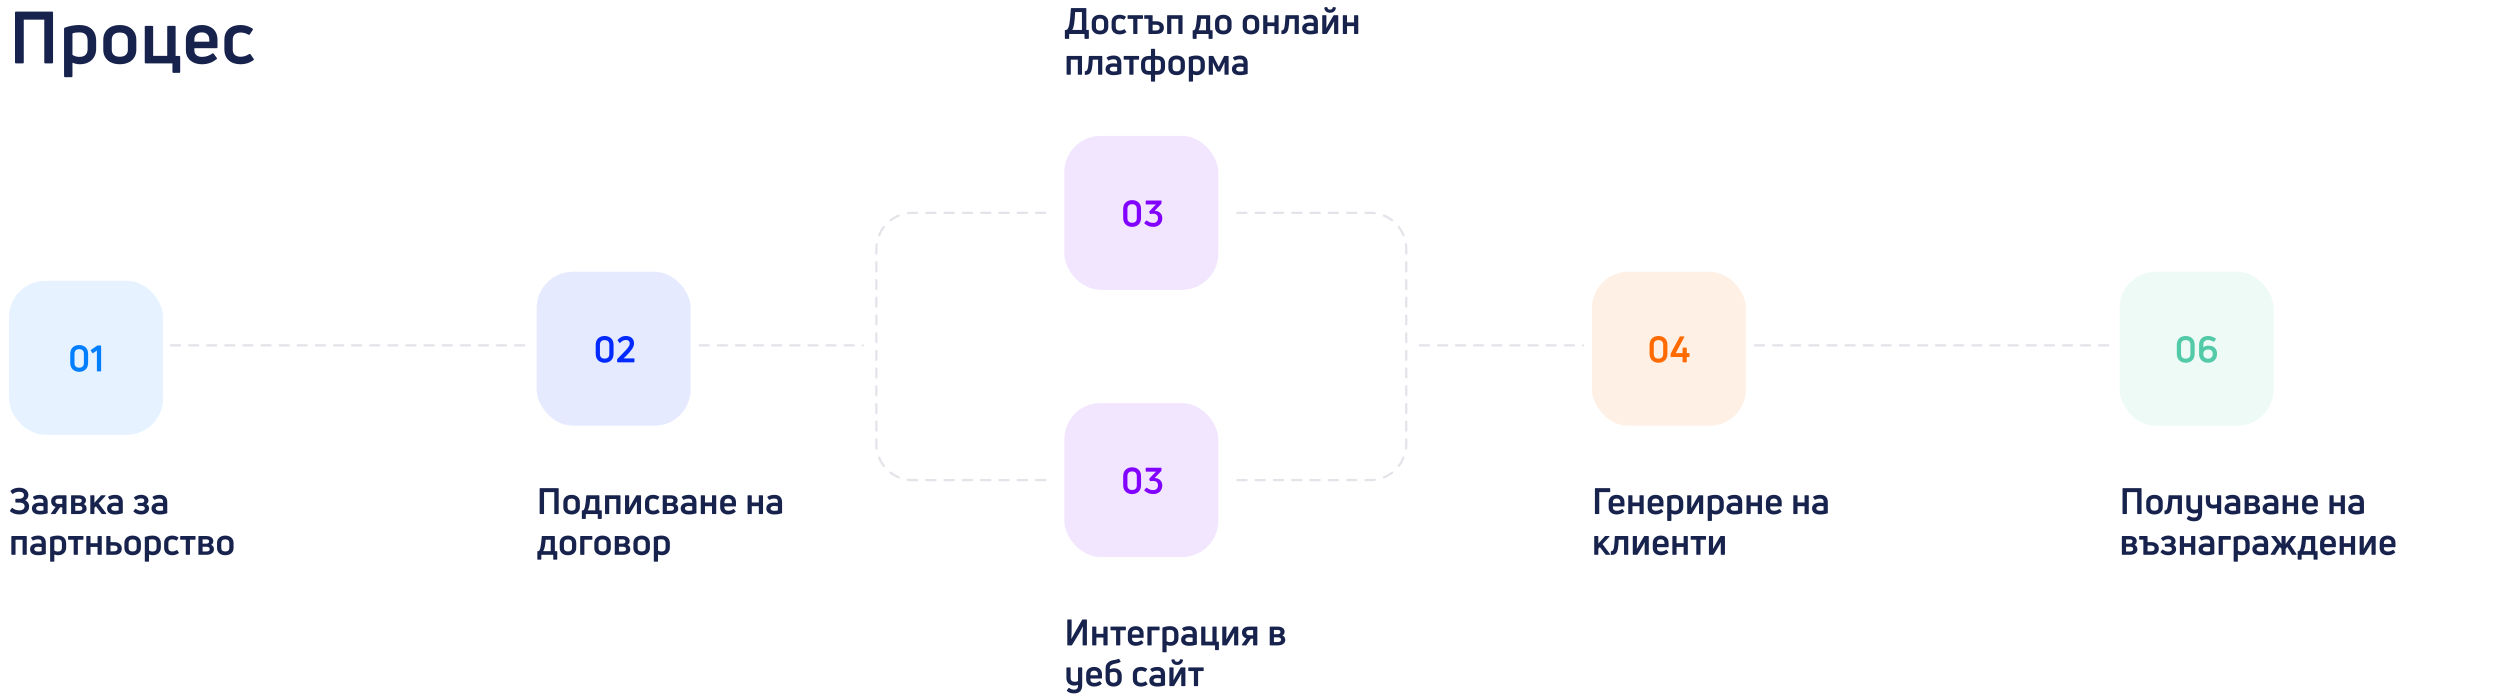 <svg width="1104" height="307" viewBox="0 0 1104 307" fill="none" xmlns="http://www.w3.org/2000/svg">
<path d="M10.048 28H7.072C6.784 28 6.624 27.84 6.624 27.52V5.6C6.624 5.28 6.784 5.12 7.072 5.12H22.944C23.264 5.12 23.424 5.28 23.424 5.6V27.52C23.424 27.84 23.264 28 22.944 28H20C19.712 28 19.552 27.84 19.552 27.52V8.672H10.496V27.52C10.496 27.84 10.336 28 10.048 28ZM28.639 12.192C30.526 11.456 33.023 11.04 35.102 11.04C39.327 11.04 42.462 13.216 42.462 18.048V21.568C42.462 25.76 39.455 28.384 35.391 28.384C34.111 28.384 32.959 28.096 31.998 27.68V33.6C31.998 33.92 31.838 34.08 31.518 34.08H28.767C28.447 34.08 28.287 33.92 28.287 33.6V12.704C28.287 12.448 28.383 12.288 28.639 12.192ZM35.071 25.12C37.374 25.12 38.687 24 38.687 21.6V18.016C38.687 15.264 37.31 14.304 35.007 14.304C33.919 14.304 32.767 14.432 31.998 14.752V24.224C32.798 24.768 33.855 25.12 35.071 25.12ZM60.2 21.92C60.2 25.888 57.32 28.384 52.904 28.384C48.488 28.384 45.608 25.888 45.608 21.92V17.632C45.608 13.6 48.488 11.04 52.904 11.04C57.32 11.04 60.2 13.6 60.2 17.632V21.92ZM49.352 21.92C49.352 23.968 50.6 25.056 52.904 25.056C55.176 25.056 56.456 23.968 56.456 21.92V17.632C56.456 15.52 55.176 14.368 52.904 14.368C50.6 14.368 49.352 15.52 49.352 17.632V21.92ZM79.091 32.192H76.596C76.308 32.192 76.147 32.032 76.147 31.712V28H64.403C64.084 28 63.923 27.84 63.923 27.52V11.872C63.923 11.584 64.084 11.424 64.403 11.424H67.156C67.475 11.424 67.635 11.584 67.635 11.872V24.672H73.844V11.872C73.844 11.584 74.004 11.424 74.323 11.424H77.076C77.395 11.424 77.555 11.584 77.555 11.872V24.704H79.091C79.379 24.704 79.572 24.864 79.572 25.184V31.712C79.572 32.032 79.379 32.192 79.091 32.192ZM96.041 17.6V20.832C96.041 21.12 95.881 21.28 95.561 21.28H85.833V22.176C85.833 24.128 87.177 25.12 89.225 25.12C91.209 25.12 92.553 24.448 93.737 23.648C93.961 23.488 94.217 23.52 94.377 23.744L95.689 25.504C95.881 25.728 95.849 25.984 95.593 26.176C93.897 27.52 91.817 28.384 89.097 28.384C85.481 28.384 82.089 26.4 82.089 22.144V17.6C82.089 12.896 85.609 11.04 89.129 11.04C92.617 11.04 96.041 12.896 96.041 17.6ZM92.425 17.568C92.425 15.232 90.921 14.304 89.129 14.304C87.241 14.304 85.833 15.2 85.833 17.568V18.4H92.425V17.568ZM111.91 26.592C110.278 27.744 108.486 28.384 106.246 28.384C101.766 28.384 99.078 25.824 99.078 21.92V17.472C99.078 13.568 101.798 11.04 106.214 11.04C108.07 11.04 109.83 11.552 111.462 12.576C111.718 12.736 111.75 12.992 111.59 13.248L110.342 15.168C110.182 15.392 109.958 15.456 109.67 15.296C108.678 14.72 107.494 14.368 106.31 14.368C104.038 14.368 102.79 15.488 102.79 17.472V21.952C102.79 23.936 104.07 25.056 106.278 25.056C107.494 25.056 108.806 24.672 109.99 23.904C110.278 23.744 110.502 23.744 110.662 24.032L112.006 25.952C112.166 26.208 112.166 26.4 111.91 26.592Z" fill="#17234D"/>
<path d="M12.544 218.6C12.528 219.592 12.016 220.536 11.104 220.92C12.208 221.368 12.864 222.392 12.864 223.608C12.864 225.976 11.008 227.192 8.608 227.192C6.752 227.192 5.392 226.616 4.464 225.8C4.368 225.704 4.352 225.592 4.432 225.464L5.184 224.376C5.264 224.248 5.392 224.232 5.504 224.328C6.224 224.952 7.248 225.384 8.592 225.384C9.936 225.384 10.864 224.696 10.864 223.576C10.864 222.616 10.128 221.944 8.384 221.944H7.008C6.864 221.944 6.784 221.848 6.784 221.704V220.488C6.784 220.328 6.864 220.248 7.008 220.248H8.368C9.856 220.248 10.576 219.544 10.576 218.664C10.576 217.832 9.92 217.16 8.544 217.16C7.216 217.16 6.384 217.56 5.744 218.072C5.632 218.168 5.504 218.168 5.408 218.04L4.672 216.984C4.592 216.872 4.608 216.76 4.72 216.664C5.568 215.896 6.8 215.368 8.544 215.368C11.088 215.368 12.56 216.888 12.544 218.6ZM14.585 219.368C15.353 218.84 16.425 218.52 17.721 218.52C19.705 218.52 21.049 219.512 21.049 221.768V226.44C21.049 226.568 20.985 226.664 20.873 226.712C20.041 226.968 18.841 227.192 17.657 227.192C15.801 227.192 14.089 226.52 14.089 224.52C14.089 222.776 15.545 221.96 17.593 221.96C18.121 221.96 18.713 222.024 19.193 222.088V221.784C19.193 220.648 18.777 220.168 17.593 220.168C16.793 220.168 16.057 220.376 15.545 220.68C15.433 220.76 15.305 220.744 15.225 220.616L14.585 219.64C14.505 219.512 14.505 219.432 14.585 219.368ZM15.961 224.504C15.961 225.256 16.681 225.576 17.657 225.576C18.185 225.576 18.793 225.48 19.193 225.384V223.576C18.761 223.512 18.137 223.448 17.641 223.448C16.441 223.448 15.961 223.848 15.961 224.504ZM24.289 227H22.641C22.465 227 22.401 226.888 22.513 226.712L24.561 223.864C23.249 223.544 22.577 222.568 22.577 221.368C22.577 219.592 23.921 218.712 25.793 218.712H29.121C29.281 218.712 29.361 218.792 29.361 218.936V226.76C29.361 226.92 29.281 227 29.121 227H27.745C27.601 227 27.505 226.92 27.505 226.76V224.024H26.529L24.577 226.84C24.513 226.952 24.417 227 24.289 227ZM24.449 221.368C24.449 222.152 24.929 222.52 25.841 222.52H27.505V220.232H25.841C24.929 220.232 24.449 220.616 24.449 221.368ZM34.967 227H31.623C31.463 227 31.383 226.92 31.383 226.76V218.936C31.383 218.792 31.463 218.712 31.623 218.712H34.967C36.823 218.712 37.959 219.624 37.959 220.936C37.959 221.752 37.575 222.264 36.983 222.616C37.911 223.016 38.247 223.704 38.247 224.648C38.247 226.04 36.951 227 34.967 227ZM33.239 220.184V222.072H34.887C35.623 222.072 36.103 221.736 36.103 221.112C36.103 220.472 35.623 220.184 34.871 220.184H33.239ZM33.239 223.432V225.528H34.887C35.847 225.528 36.375 225.208 36.375 224.456C36.375 223.736 35.847 223.432 34.887 223.432H33.239ZM46.747 227H45.131C45.019 227 44.907 226.968 44.843 226.856L42.347 223.576L41.691 224.28V226.76C41.691 226.92 41.611 227 41.451 227H40.123C39.963 227 39.883 226.92 39.883 226.76V218.952C39.883 218.792 39.963 218.712 40.123 218.712H41.451C41.611 218.712 41.691 218.792 41.691 218.952V222.04L44.555 218.84C44.635 218.728 44.715 218.712 44.843 218.712H46.459C46.667 218.712 46.731 218.84 46.603 219L43.579 222.28L46.907 226.712C47.019 226.888 46.939 227 46.747 227ZM47.772 219.368C48.54 218.84 49.612 218.52 50.908 218.52C52.892 218.52 54.236 219.512 54.236 221.768V226.44C54.236 226.568 54.172 226.664 54.06 226.712C53.228 226.968 52.028 227.192 50.844 227.192C48.988 227.192 47.276 226.52 47.276 224.52C47.276 222.776 48.732 221.96 50.78 221.96C51.308 221.96 51.9 222.024 52.38 222.088V221.784C52.38 220.648 51.964 220.168 50.78 220.168C49.98 220.168 49.244 220.376 48.732 220.68C48.62 220.76 48.492 220.744 48.412 220.616L47.772 219.64C47.692 219.512 47.692 219.432 47.772 219.368ZM49.148 224.504C49.148 225.256 49.868 225.576 50.844 225.576C51.372 225.576 51.98 225.48 52.38 225.384V223.576C51.948 223.512 51.324 223.448 50.828 223.448C49.628 223.448 49.148 223.848 49.148 224.504ZM65.554 221.016C65.554 221.816 65.186 222.296 64.61 222.632C65.474 223 65.826 223.656 65.826 224.52C65.826 226.072 64.45 227.192 62.418 227.192C61.202 227.192 60.13 226.984 58.994 225.96C58.882 225.848 58.898 225.752 58.978 225.64L59.698 224.76C59.794 224.648 59.906 224.632 60.034 224.728C60.706 225.272 61.554 225.576 62.338 225.576C63.378 225.576 63.954 225.224 63.954 224.456C63.954 223.72 63.41 223.432 62.418 223.432H61.058C60.914 223.432 60.834 223.352 60.834 223.192V222.312C60.834 222.152 60.914 222.072 61.058 222.072H62.418C63.202 222.072 63.714 221.736 63.714 221.096C63.714 220.408 63.154 220.088 62.29 220.088C61.442 220.088 60.738 220.424 60.226 220.824C60.098 220.92 59.97 220.904 59.89 220.776L59.218 219.912C59.122 219.8 59.122 219.688 59.234 219.576C60.002 218.968 61.058 218.504 62.338 218.504C64.274 218.504 65.554 219.592 65.554 221.016ZM67.397 219.368C68.165 218.84 69.237 218.52 70.533 218.52C72.517 218.52 73.861 219.512 73.861 221.768V226.44C73.861 226.568 73.797 226.664 73.685 226.712C72.853 226.968 71.653 227.192 70.469 227.192C68.613 227.192 66.901 226.52 66.901 224.52C66.901 222.776 68.357 221.96 70.405 221.96C70.933 221.96 71.525 222.024 72.005 222.088V221.784C72.005 220.648 71.589 220.168 70.405 220.168C69.605 220.168 68.869 220.376 68.357 220.68C68.245 220.76 68.117 220.744 68.037 220.616L67.397 219.64C67.317 219.512 67.317 219.432 67.397 219.368ZM68.773 224.504C68.773 225.256 69.493 225.576 70.469 225.576C70.997 225.576 71.605 225.48 72.005 225.384V223.576C71.573 223.512 70.949 223.448 70.453 223.448C69.253 223.448 68.773 223.848 68.773 224.504ZM5.248 236.712H11.584C11.744 236.712 11.824 236.792 11.824 236.936V244.76C11.824 244.92 11.744 245 11.584 245H10.208C10.048 245 9.968 244.92 9.968 244.76V238.344H6.864V244.76C6.864 244.92 6.784 245 6.64 245H5.248C5.104 245 5.008 244.92 5.008 244.76V236.936C5.008 236.792 5.104 236.712 5.248 236.712ZM13.772 237.368C14.54 236.84 15.612 236.52 16.908 236.52C18.892 236.52 20.236 237.512 20.236 239.768V244.44C20.236 244.568 20.172 244.664 20.06 244.712C19.228 244.968 18.028 245.192 16.844 245.192C14.988 245.192 13.276 244.52 13.276 242.52C13.276 240.776 14.732 239.96 16.78 239.96C17.308 239.96 17.9 240.024 18.38 240.088V239.784C18.38 238.648 17.964 238.168 16.78 238.168C15.98 238.168 15.244 238.376 14.732 238.68C14.62 238.76 14.492 238.744 14.412 238.616L13.772 237.64C13.692 237.512 13.692 237.432 13.772 237.368ZM15.148 242.504C15.148 243.256 15.868 243.576 16.844 243.576C17.372 243.576 17.98 243.48 18.38 243.384V241.576C17.948 241.512 17.324 241.448 16.828 241.448C15.628 241.448 15.148 241.848 15.148 242.504ZM22.309 237.096C23.253 236.728 24.501 236.52 25.541 236.52C27.653 236.52 29.221 237.608 29.221 240.024V241.784C29.221 243.88 27.717 245.192 25.685 245.192C25.045 245.192 24.469 245.048 23.989 244.84V247.8C23.989 247.96 23.909 248.04 23.749 248.04H22.373C22.213 248.04 22.133 247.96 22.133 247.8V237.352C22.133 237.224 22.181 237.144 22.309 237.096ZM25.525 243.56C26.677 243.56 27.333 243 27.333 241.8V240.008C27.333 238.632 26.645 238.152 25.493 238.152C24.949 238.152 24.373 238.216 23.989 238.376V243.112C24.389 243.384 24.917 243.56 25.525 243.56ZM34.149 245H32.773C32.613 245 32.533 244.92 32.533 244.76V238.344H30.293C30.133 238.344 30.053 238.264 30.053 238.104V236.936C30.053 236.792 30.133 236.712 30.293 236.712H36.613C36.773 236.712 36.853 236.792 36.853 236.936V238.104C36.853 238.264 36.773 238.344 36.613 238.344H34.389V244.76C34.389 244.92 34.309 245 34.149 245ZM39.733 245H38.357C38.197 245 38.117 244.92 38.117 244.76V236.936C38.117 236.792 38.197 236.712 38.357 236.712H39.733C39.893 236.712 39.973 236.792 39.973 236.936V239.88H43.077V236.936C43.077 236.792 43.157 236.712 43.317 236.712H44.693C44.853 236.712 44.933 236.792 44.933 236.936V244.76C44.933 244.92 44.853 245 44.693 245H43.317C43.157 245 43.077 244.92 43.077 244.76V241.528H39.973V244.76C39.973 244.92 39.893 245 39.733 245ZM50.498 245H47.185C47.026 245 46.946 244.92 46.946 244.76V236.936C46.946 236.792 47.026 236.712 47.185 236.712H48.562C48.721 236.712 48.801 236.792 48.801 236.936V239.4H50.498C52.434 239.4 53.778 240.44 53.778 242.232C53.778 244.2 52.434 245 50.498 245ZM48.801 240.92V243.464H50.178C51.346 243.464 51.906 243.064 51.906 242.2C51.922 241.336 51.361 240.92 50.178 240.92H48.801ZM62.219 241.96C62.219 243.944 60.779 245.192 58.572 245.192C56.364 245.192 54.923 243.944 54.923 241.96V239.816C54.923 237.8 56.364 236.52 58.572 236.52C60.779 236.52 62.219 237.8 62.219 239.816V241.96ZM56.795 241.96C56.795 242.984 57.419 243.528 58.572 243.528C59.708 243.528 60.347 242.984 60.347 241.96V239.816C60.347 238.76 59.708 238.184 58.572 238.184C57.419 238.184 56.795 238.76 56.795 239.816V241.96ZM64.121 237.096C65.065 236.728 66.313 236.52 67.353 236.52C69.465 236.52 71.033 237.608 71.033 240.024V241.784C71.033 243.88 69.529 245.192 67.497 245.192C66.857 245.192 66.281 245.048 65.801 244.84V247.8C65.801 247.96 65.721 248.04 65.561 248.04H64.185C64.025 248.04 63.945 247.96 63.945 247.8V237.352C63.945 237.224 63.993 237.144 64.121 237.096ZM67.337 243.56C68.489 243.56 69.145 243 69.145 241.8V240.008C69.145 238.632 68.457 238.152 67.305 238.152C66.761 238.152 66.185 238.216 65.801 238.376V243.112C66.201 243.384 66.729 243.56 67.337 243.56ZM78.902 244.296C78.086 244.872 77.19 245.192 76.07 245.192C73.83 245.192 72.486 243.912 72.486 241.96V239.736C72.486 237.784 73.846 236.52 76.054 236.52C76.982 236.52 77.862 236.776 78.678 237.288C78.806 237.368 78.822 237.496 78.742 237.624L78.118 238.584C78.038 238.696 77.926 238.728 77.782 238.648C77.286 238.36 76.694 238.184 76.102 238.184C74.966 238.184 74.342 238.744 74.342 239.736V241.976C74.342 242.968 74.982 243.528 76.086 243.528C76.694 243.528 77.35 243.336 77.942 242.952C78.086 242.872 78.198 242.872 78.278 243.016L78.95 243.976C79.03 244.104 79.03 244.2 78.902 244.296ZM83.649 245H82.273C82.113 245 82.033 244.92 82.033 244.76V238.344H79.793C79.633 238.344 79.553 238.264 79.553 238.104V236.936C79.553 236.792 79.633 236.712 79.793 236.712H86.113C86.273 236.712 86.353 236.792 86.353 236.936V238.104C86.353 238.264 86.273 238.344 86.113 238.344H83.889V244.76C83.889 244.92 83.809 245 83.649 245ZM91.201 245H87.857C87.697 245 87.617 244.92 87.617 244.76V236.936C87.617 236.792 87.697 236.712 87.857 236.712H91.201C93.057 236.712 94.193 237.624 94.193 238.936C94.193 239.752 93.809 240.264 93.217 240.616C94.145 241.016 94.481 241.704 94.481 242.648C94.481 244.04 93.185 245 91.201 245ZM89.473 238.184V240.072H91.121C91.857 240.072 92.337 239.736 92.337 239.112C92.337 238.472 91.857 238.184 91.105 238.184H89.473ZM89.473 241.432V243.528H91.121C92.081 243.528 92.609 243.208 92.609 242.456C92.609 241.736 92.081 241.432 91.121 241.432H89.473ZM103.141 241.96C103.141 243.944 101.701 245.192 99.493 245.192C97.285 245.192 95.845 243.944 95.845 241.96V239.816C95.845 237.8 97.285 236.52 99.493 236.52C101.701 236.52 103.141 237.8 103.141 239.816V241.96ZM97.717 241.96C97.717 242.984 98.341 243.528 99.493 243.528C100.629 243.528 101.269 242.984 101.269 241.96V239.816C101.269 238.76 100.629 238.184 99.493 238.184C98.341 238.184 97.717 238.76 97.717 239.816V241.96Z" fill="#17234D"/>
<path d="M240.024 227H238.536C238.392 227 238.312 226.92 238.312 226.76V215.8C238.312 215.64 238.392 215.56 238.536 215.56H246.472C246.632 215.56 246.712 215.64 246.712 215.8V226.76C246.712 226.92 246.632 227 246.472 227H245C244.856 227 244.776 226.92 244.776 226.76V217.336H240.248V226.76C240.248 226.92 240.168 227 240.024 227ZM256.063 223.96C256.063 225.944 254.623 227.192 252.415 227.192C250.207 227.192 248.767 225.944 248.767 223.96V221.816C248.767 219.8 250.207 218.52 252.415 218.52C254.623 218.52 256.063 219.8 256.063 221.816V223.96ZM250.639 223.96C250.639 224.984 251.263 225.528 252.415 225.528C253.551 225.528 254.191 224.984 254.191 223.96V221.816C254.191 220.76 253.551 220.184 252.415 220.184C251.263 220.184 250.639 220.76 250.639 221.816V223.96ZM258.464 229.16H257.168C257.024 229.16 256.944 229.08 256.944 228.936V225.592C256.944 225.448 257.024 225.368 257.168 225.368H257.52C258.192 224.888 258.528 223.704 258.896 218.936C258.912 218.792 258.992 218.712 259.136 218.712H264.448C264.608 218.712 264.688 218.792 264.688 218.936V225.368H265.504C265.648 225.368 265.744 225.448 265.744 225.608V228.936C265.744 229.08 265.648 229.16 265.504 229.16H264.208C264.048 229.16 263.968 229.08 263.968 228.936V227H258.704V228.936C258.704 229.08 258.624 229.16 258.464 229.16ZM260.624 220.344C260.432 222.776 260.144 224.536 259.52 225.368H262.848V220.344H260.624ZM267.42 218.712H273.756C273.916 218.712 273.996 218.792 273.996 218.936V226.76C273.996 226.92 273.916 227 273.756 227H272.38C272.22 227 272.14 226.92 272.14 226.76V220.344H269.036V226.76C269.036 226.92 268.956 227 268.812 227H267.42C267.276 227 267.18 226.92 267.18 226.76V218.936C267.18 218.792 267.276 218.712 267.42 218.712ZM277.832 227H276.248C276.088 227 276.008 226.92 276.008 226.76V218.936C276.008 218.792 276.088 218.712 276.248 218.712H277.608C277.768 218.712 277.848 218.792 277.848 218.936V222.2C277.848 222.792 277.832 223.752 277.816 224.36H277.832C278.056 223.864 279.032 222.12 279.352 221.592L280.952 218.856C281.032 218.76 281.128 218.712 281.24 218.712H282.84C282.984 218.712 283.08 218.792 283.08 218.936V226.76C283.08 226.92 282.984 227 282.84 227H281.48C281.32 227 281.24 226.92 281.24 226.76V223.544C281.24 223 281.256 222.024 281.272 221.448H281.256C281.032 221.96 280.136 223.512 279.752 224.152L278.12 226.84C278.056 226.952 277.96 227 277.832 227ZM291.246 226.296C290.43 226.872 289.534 227.192 288.414 227.192C286.174 227.192 284.83 225.912 284.83 223.96V221.736C284.83 219.784 286.19 218.52 288.398 218.52C289.326 218.52 290.206 218.776 291.022 219.288C291.15 219.368 291.166 219.496 291.086 219.624L290.462 220.584C290.382 220.696 290.27 220.728 290.126 220.648C289.63 220.36 289.038 220.184 288.446 220.184C287.31 220.184 286.686 220.744 286.686 221.736V223.976C286.686 224.968 287.326 225.528 288.43 225.528C289.038 225.528 289.694 225.336 290.286 224.952C290.43 224.872 290.542 224.872 290.622 225.016L291.294 225.976C291.374 226.104 291.374 226.2 291.246 226.296ZM296.233 227H292.889C292.729 227 292.649 226.92 292.649 226.76V218.936C292.649 218.792 292.729 218.712 292.889 218.712H296.233C298.089 218.712 299.225 219.624 299.225 220.936C299.225 221.752 298.841 222.264 298.249 222.616C299.177 223.016 299.513 223.704 299.513 224.648C299.513 226.04 298.217 227 296.233 227ZM294.505 220.184V222.072H296.153C296.889 222.072 297.369 221.736 297.369 221.112C297.369 220.472 296.889 220.184 296.137 220.184H294.505ZM294.505 223.432V225.528H296.153C297.113 225.528 297.641 225.208 297.641 224.456C297.641 223.736 297.113 223.432 296.153 223.432H294.505ZM301.085 219.368C301.853 218.84 302.925 218.52 304.221 218.52C306.205 218.52 307.549 219.512 307.549 221.768V226.44C307.549 226.568 307.485 226.664 307.373 226.712C306.541 226.968 305.341 227.192 304.157 227.192C302.301 227.192 300.589 226.52 300.589 224.52C300.589 222.776 302.045 221.96 304.093 221.96C304.621 221.96 305.213 222.024 305.693 222.088V221.784C305.693 220.648 305.277 220.168 304.093 220.168C303.293 220.168 302.557 220.376 302.045 220.68C301.933 220.76 301.805 220.744 301.725 220.616L301.085 219.64C301.005 219.512 301.005 219.432 301.085 219.368ZM302.461 224.504C302.461 225.256 303.181 225.576 304.157 225.576C304.685 225.576 305.293 225.48 305.693 225.384V223.576C305.261 223.512 304.637 223.448 304.141 223.448C302.941 223.448 302.461 223.848 302.461 224.504ZM311.077 227H309.701C309.541 227 309.461 226.92 309.461 226.76V218.936C309.461 218.792 309.541 218.712 309.701 218.712H311.077C311.237 218.712 311.317 218.792 311.317 218.936V221.88H314.421V218.936C314.421 218.792 314.501 218.712 314.661 218.712H316.037C316.197 218.712 316.277 218.792 316.277 218.936V226.76C316.277 226.92 316.197 227 316.037 227H314.661C314.501 227 314.421 226.92 314.421 226.76V223.528H311.317V226.76C311.317 226.92 311.237 227 311.077 227ZM325.009 221.8V223.416C325.009 223.56 324.929 223.64 324.769 223.64H319.905V224.088C319.905 225.064 320.577 225.56 321.601 225.56C322.593 225.56 323.265 225.224 323.857 224.824C323.969 224.744 324.097 224.76 324.177 224.872L324.833 225.752C324.929 225.864 324.913 225.992 324.785 226.088C323.937 226.76 322.897 227.192 321.537 227.192C319.729 227.192 318.033 226.2 318.033 224.072V221.8C318.033 219.448 319.793 218.52 321.553 218.52C323.297 218.52 325.009 219.448 325.009 221.8ZM323.201 221.784C323.201 220.616 322.449 220.152 321.553 220.152C320.609 220.152 319.905 220.6 319.905 221.784V222.2H323.201V221.784ZM331.749 227H330.373C330.213 227 330.133 226.92 330.133 226.76V218.936C330.133 218.792 330.213 218.712 330.373 218.712H331.749C331.909 218.712 331.989 218.792 331.989 218.936V221.88H335.093V218.936C335.093 218.792 335.173 218.712 335.333 218.712H336.709C336.869 218.712 336.949 218.792 336.949 218.936V226.76C336.949 226.92 336.869 227 336.709 227H335.333C335.173 227 335.093 226.92 335.093 226.76V223.528H331.989V226.76C331.989 226.92 331.909 227 331.749 227ZM338.897 219.368C339.665 218.84 340.737 218.52 342.033 218.52C344.017 218.52 345.361 219.512 345.361 221.768V226.44C345.361 226.568 345.297 226.664 345.185 226.712C344.353 226.968 343.153 227.192 341.969 227.192C340.113 227.192 338.401 226.52 338.401 224.52C338.401 222.776 339.857 221.96 341.905 221.96C342.433 221.96 343.025 222.024 343.505 222.088V221.784C343.505 220.648 343.089 220.168 341.905 220.168C341.105 220.168 340.369 220.376 339.857 220.68C339.745 220.76 339.617 220.744 339.537 220.616L338.897 219.64C338.817 219.512 338.817 219.432 338.897 219.368ZM340.273 224.504C340.273 225.256 340.993 225.576 341.969 225.576C342.497 225.576 343.105 225.48 343.505 225.384V223.576C343.073 223.512 342.449 223.448 341.953 223.448C340.753 223.448 340.273 223.848 340.273 224.504ZM238.808 247.16H237.512C237.368 247.16 237.288 247.08 237.288 246.936V243.592C237.288 243.448 237.368 243.368 237.512 243.368H237.864C238.536 242.888 238.872 241.704 239.24 236.936C239.256 236.792 239.336 236.712 239.48 236.712H244.792C244.952 236.712 245.032 236.792 245.032 236.936V243.368H245.848C245.992 243.368 246.088 243.448 246.088 243.608V246.936C246.088 247.08 245.992 247.16 245.848 247.16H244.552C244.392 247.16 244.312 247.08 244.312 246.936V245H239.048V246.936C239.048 247.08 238.968 247.16 238.808 247.16ZM240.968 238.344C240.776 240.776 240.488 242.536 239.864 243.368H243.192V238.344H240.968ZM254.47 241.96C254.47 243.944 253.03 245.192 250.822 245.192C248.614 245.192 247.174 243.944 247.174 241.96V239.816C247.174 237.8 248.614 236.52 250.822 236.52C253.03 236.52 254.47 237.8 254.47 239.816V241.96ZM249.046 241.96C249.046 242.984 249.67 243.528 250.822 243.528C251.958 243.528 252.598 242.984 252.598 241.96V239.816C252.598 238.76 251.958 238.184 250.822 238.184C249.67 238.184 249.046 238.76 249.046 239.816V241.96ZM257.827 245.016H256.451C256.291 245.016 256.211 244.92 256.211 244.776V236.936C256.211 236.792 256.291 236.712 256.451 236.712H261.363C261.507 236.712 261.587 236.792 261.587 236.936V238.12C261.587 238.264 261.507 238.344 261.363 238.344H258.067V244.776C258.067 244.92 257.987 245.016 257.827 245.016ZM269.735 241.96C269.735 243.944 268.295 245.192 266.087 245.192C263.879 245.192 262.439 243.944 262.439 241.96V239.816C262.439 237.8 263.879 236.52 266.087 236.52C268.295 236.52 269.735 237.8 269.735 239.816V241.96ZM264.311 241.96C264.311 242.984 264.935 243.528 266.087 243.528C267.223 243.528 267.863 242.984 267.863 241.96V239.816C267.863 238.76 267.223 238.184 266.087 238.184C264.935 238.184 264.311 238.76 264.311 239.816V241.96ZM275.061 245H271.717C271.557 245 271.477 244.92 271.477 244.76V236.936C271.477 236.792 271.557 236.712 271.717 236.712H275.061C276.917 236.712 278.053 237.624 278.053 238.936C278.053 239.752 277.669 240.264 277.077 240.616C278.005 241.016 278.341 241.704 278.341 242.648C278.341 244.04 277.045 245 275.061 245ZM273.333 238.184V240.072H274.981C275.717 240.072 276.197 239.736 276.197 239.112C276.197 238.472 275.717 238.184 274.965 238.184H273.333ZM273.333 241.432V243.528H274.981C275.941 243.528 276.469 243.208 276.469 242.456C276.469 241.736 275.941 241.432 274.981 241.432H273.333ZM287.001 241.96C287.001 243.944 285.561 245.192 283.353 245.192C281.145 245.192 279.705 243.944 279.705 241.96V239.816C279.705 237.8 281.145 236.52 283.353 236.52C285.561 236.52 287.001 237.8 287.001 239.816V241.96ZM281.577 241.96C281.577 242.984 282.201 243.528 283.353 243.528C284.489 243.528 285.129 242.984 285.129 241.96V239.816C285.129 238.76 284.489 238.184 283.353 238.184C282.201 238.184 281.577 238.76 281.577 239.816V241.96ZM288.902 237.096C289.846 236.728 291.094 236.52 292.134 236.52C294.246 236.52 295.814 237.608 295.814 240.024V241.784C295.814 243.88 294.31 245.192 292.278 245.192C291.638 245.192 291.062 245.048 290.582 244.84V247.8C290.582 247.96 290.502 248.04 290.342 248.04H288.966C288.806 248.04 288.726 247.96 288.726 247.8V237.352C288.726 237.224 288.774 237.144 288.902 237.096ZM292.118 243.56C293.27 243.56 293.926 243 293.926 241.8V240.008C293.926 238.632 293.238 238.152 292.086 238.152C291.542 238.152 290.966 238.216 290.582 238.376V243.112C290.982 243.384 291.51 243.56 292.118 243.56Z" fill="#17234D"/>
<path d="M479.76 285H478.304C478.16 285 478.08 284.92 478.08 284.76V281.096C478.08 279.736 478.144 278.072 478.224 276.696L478.176 276.68C477.728 277.624 477.056 278.872 476.464 279.832L473.44 284.84C473.376 284.952 473.28 285 473.168 285H471.552C471.392 285 471.312 284.92 471.312 284.76V273.8C471.312 273.64 471.392 273.56 471.552 273.56H472.992C473.152 273.56 473.232 273.64 473.232 273.8V277.704C473.232 279.048 473.184 280.68 473.088 282.04L473.136 282.056C473.584 281.192 474.192 280.12 474.736 279.16L477.856 273.72C477.92 273.624 478.016 273.56 478.144 273.56H479.76C479.904 273.56 479.984 273.64 479.984 273.8V284.76C479.984 284.92 479.904 285 479.76 285ZM483.921 285H482.545C482.385 285 482.305 284.92 482.305 284.76V276.936C482.305 276.792 482.385 276.712 482.545 276.712H483.921C484.081 276.712 484.161 276.792 484.161 276.936V279.88H487.265V276.936C487.265 276.792 487.345 276.712 487.505 276.712H488.881C489.041 276.712 489.121 276.792 489.121 276.936V284.76C489.121 284.92 489.041 285 488.881 285H487.505C487.345 285 487.265 284.92 487.265 284.76V281.528H484.161V284.76C484.161 284.92 484.081 285 483.921 285ZM494.477 285H493.101C492.941 285 492.861 284.92 492.861 284.76V278.344H490.621C490.461 278.344 490.381 278.264 490.381 278.104V276.936C490.381 276.792 490.461 276.712 490.621 276.712H496.941C497.101 276.712 497.181 276.792 497.181 276.936V278.104C497.181 278.264 497.101 278.344 496.941 278.344H494.717V284.76C494.717 284.92 494.637 285 494.477 285ZM505.025 279.8V281.416C505.025 281.56 504.945 281.64 504.785 281.64H499.921V282.088C499.921 283.064 500.593 283.56 501.617 283.56C502.609 283.56 503.281 283.224 503.873 282.824C503.985 282.744 504.113 282.76 504.193 282.872L504.849 283.752C504.945 283.864 504.929 283.992 504.801 284.088C503.953 284.76 502.913 285.192 501.553 285.192C499.745 285.192 498.049 284.2 498.049 282.072V279.8C498.049 277.448 499.809 276.52 501.569 276.52C503.313 276.52 505.025 277.448 505.025 279.8ZM503.217 279.784C503.217 278.616 502.465 278.152 501.569 278.152C500.625 278.152 499.921 278.6 499.921 279.784V280.2H503.217V279.784ZM508.312 285.016H506.936C506.776 285.016 506.696 284.92 506.696 284.776V276.936C506.696 276.792 506.776 276.712 506.936 276.712H511.848C511.992 276.712 512.072 276.792 512.072 276.936V278.12C512.072 278.264 511.992 278.344 511.848 278.344H508.552V284.776C508.552 284.92 508.472 285.016 508.312 285.016ZM513.496 277.096C514.44 276.728 515.688 276.52 516.728 276.52C518.84 276.52 520.408 277.608 520.408 280.024V281.784C520.408 283.88 518.904 285.192 516.872 285.192C516.232 285.192 515.656 285.048 515.176 284.84V287.8C515.176 287.96 515.096 288.04 514.936 288.04H513.56C513.4 288.04 513.32 287.96 513.32 287.8V277.352C513.32 277.224 513.368 277.144 513.496 277.096ZM516.712 283.56C517.864 283.56 518.52 283 518.52 281.8V280.008C518.52 278.632 517.832 278.152 516.68 278.152C516.136 278.152 515.56 278.216 515.176 278.376V283.112C515.576 283.384 516.104 283.56 516.712 283.56ZM522.069 277.368C522.837 276.84 523.909 276.52 525.205 276.52C527.189 276.52 528.533 277.512 528.533 279.768V284.44C528.533 284.568 528.469 284.664 528.357 284.712C527.525 284.968 526.325 285.192 525.141 285.192C523.285 285.192 521.573 284.52 521.573 282.52C521.573 280.776 523.029 279.96 525.077 279.96C525.605 279.96 526.197 280.024 526.677 280.088V279.784C526.677 278.648 526.261 278.168 525.077 278.168C524.277 278.168 523.541 278.376 523.029 278.68C522.917 278.76 522.789 278.744 522.709 278.616L522.069 277.64C521.989 277.512 521.989 277.432 522.069 277.368ZM523.445 282.504C523.445 283.256 524.165 283.576 525.141 283.576C525.669 283.576 526.277 283.48 526.677 283.384V281.576C526.245 281.512 525.621 281.448 525.125 281.448C523.925 281.448 523.445 281.848 523.445 282.504ZM538.03 287.096H536.782C536.638 287.096 536.558 287.016 536.558 286.856V285H530.686C530.526 285 530.446 284.92 530.446 284.76V276.936C530.446 276.792 530.526 276.712 530.686 276.712H532.062C532.222 276.712 532.302 276.792 532.302 276.936V283.336H535.406V276.936C535.406 276.792 535.486 276.712 535.646 276.712H537.022C537.182 276.712 537.262 276.792 537.262 276.936V283.352H538.03C538.174 283.352 538.27 283.432 538.27 283.592V286.856C538.27 287.016 538.174 287.096 538.03 287.096ZM541.566 285H539.982C539.822 285 539.742 284.92 539.742 284.76V276.936C539.742 276.792 539.822 276.712 539.982 276.712H541.342C541.502 276.712 541.582 276.792 541.582 276.936V280.2C541.582 280.792 541.566 281.752 541.55 282.36H541.566C541.79 281.864 542.766 280.12 543.086 279.592L544.686 276.856C544.766 276.76 544.862 276.712 544.974 276.712H546.574C546.718 276.712 546.814 276.792 546.814 276.936V284.76C546.814 284.92 546.718 285 546.574 285H545.214C545.054 285 544.974 284.92 544.974 284.76V281.544C544.974 281 544.99 280.024 545.006 279.448H544.99C544.766 279.96 543.87 281.512 543.486 282.152L541.854 284.84C541.79 284.952 541.694 285 541.566 285ZM550.164 285H548.516C548.34 285 548.276 284.888 548.388 284.712L550.436 281.864C549.124 281.544 548.452 280.568 548.452 279.368C548.452 277.592 549.796 276.712 551.668 276.712H554.996C555.156 276.712 555.236 276.792 555.236 276.936V284.76C555.236 284.92 555.156 285 554.996 285H553.62C553.476 285 553.38 284.92 553.38 284.76V282.024H552.404L550.452 284.84C550.388 284.952 550.292 285 550.164 285ZM550.324 279.368C550.324 280.152 550.804 280.52 551.716 280.52H553.38V278.232H551.716C550.804 278.232 550.324 278.616 550.324 279.368ZM564.295 285H560.951C560.791 285 560.711 284.92 560.711 284.76V276.936C560.711 276.792 560.791 276.712 560.951 276.712H564.295C566.151 276.712 567.287 277.624 567.287 278.936C567.287 279.752 566.903 280.264 566.311 280.616C567.239 281.016 567.575 281.704 567.575 282.648C567.575 284.04 566.279 285 564.295 285ZM562.567 278.184V280.072H564.215C564.951 280.072 565.431 279.736 565.431 279.112C565.431 278.472 564.951 278.184 564.199 278.184H562.567ZM562.567 281.432V283.528H564.215C565.175 283.528 565.703 283.208 565.703 282.456C565.703 281.736 565.175 281.432 564.215 281.432H562.567ZM476.048 300.76V294.936C476.048 294.792 476.128 294.712 476.288 294.712H477.664C477.824 294.712 477.904 294.792 477.904 294.936V302.472C477.904 304.936 476.784 306.2 474.336 306.2C472.976 306.2 472.032 305.88 471.2 305.192C471.072 305.096 471.072 305 471.152 304.872L471.84 303.896C471.92 303.768 472.032 303.736 472.144 303.816C472.752 304.232 473.456 304.552 474.32 304.552C475.424 304.552 476.128 304.072 476.064 302.472C475.552 302.632 474.944 302.76 474.352 302.76C472.688 302.76 470.928 301.704 470.928 299.496V294.936C470.928 294.792 471.024 294.712 471.168 294.712H472.56C472.704 294.712 472.784 294.792 472.784 294.936V299.416C472.784 300.648 473.648 301.08 474.608 301.08C475.152 301.096 475.696 300.952 476.048 300.76ZM486.634 297.8V299.416C486.634 299.56 486.554 299.64 486.394 299.64H481.53V300.088C481.53 301.064 482.202 301.56 483.226 301.56C484.218 301.56 484.89 301.224 485.482 300.824C485.594 300.744 485.722 300.76 485.802 300.872L486.458 301.752C486.554 301.864 486.538 301.992 486.41 302.088C485.562 302.76 484.522 303.192 483.162 303.192C481.354 303.192 479.658 302.2 479.658 300.072V297.8C479.658 295.448 481.418 294.52 483.178 294.52C484.922 294.52 486.634 295.448 486.634 297.8ZM484.826 297.784C484.826 296.616 484.074 296.152 483.178 296.152C482.234 296.152 481.53 296.6 481.53 297.784V298.2H484.826V297.784ZM490.097 295.512C490.593 295.272 491.297 295.112 491.953 295.112C493.921 295.112 495.361 296.232 495.361 298.392V299.816C495.361 302.184 493.633 303.192 491.761 303.192C489.937 303.192 488.241 302.184 488.241 299.8V294.968C488.241 292.808 490.017 291.832 491.505 291.544C492.129 291.432 493.233 291.288 493.921 290.952C494.065 290.888 494.177 290.904 494.241 291.032L494.833 292.04C494.897 292.184 494.881 292.296 494.753 292.36C494.049 292.76 492.929 292.968 492.161 293.144C491.169 293.384 490.097 293.752 490.097 295.032V295.512ZM491.745 301.528C492.657 301.528 493.473 301.064 493.473 299.832V298.424C493.473 297.304 492.913 296.696 491.777 296.696C491.249 296.696 490.561 296.84 490.097 297.08V299.816C490.097 301.064 490.881 301.528 491.745 301.528ZM506.683 302.296C505.867 302.872 504.971 303.192 503.851 303.192C501.611 303.192 500.267 301.912 500.267 299.96V297.736C500.267 295.784 501.627 294.52 503.835 294.52C504.763 294.52 505.643 294.776 506.459 295.288C506.587 295.368 506.603 295.496 506.523 295.624L505.899 296.584C505.819 296.696 505.707 296.728 505.563 296.648C505.067 296.36 504.475 296.184 503.883 296.184C502.747 296.184 502.123 296.744 502.123 297.736V299.976C502.123 300.968 502.763 301.528 503.867 301.528C504.475 301.528 505.131 301.336 505.723 300.952C505.867 300.872 505.979 300.872 506.059 301.016L506.731 301.976C506.811 302.104 506.811 302.2 506.683 302.296ZM508.022 295.368C508.79 294.84 509.862 294.52 511.158 294.52C513.142 294.52 514.486 295.512 514.486 297.768V302.44C514.486 302.568 514.422 302.664 514.31 302.712C513.478 302.968 512.278 303.192 511.094 303.192C509.238 303.192 507.526 302.52 507.526 300.52C507.526 298.776 508.982 297.96 511.03 297.96C511.558 297.96 512.15 298.024 512.63 298.088V297.784C512.63 296.648 512.214 296.168 511.03 296.168C510.23 296.168 509.494 296.376 508.982 296.68C508.87 296.76 508.742 296.744 508.662 296.616L508.022 295.64C507.942 295.512 507.942 295.432 508.022 295.368ZM509.398 300.504C509.398 301.256 510.118 301.576 511.094 301.576C511.622 301.576 512.23 301.48 512.63 301.384V299.576C512.198 299.512 511.574 299.448 511.078 299.448C509.878 299.448 509.398 299.848 509.398 300.504ZM518.223 303H516.639C516.479 303 516.399 302.92 516.399 302.76V294.936C516.399 294.792 516.479 294.712 516.639 294.712H517.999C518.159 294.712 518.239 294.792 518.239 294.936V298.2C518.239 298.792 518.223 299.752 518.207 300.36H518.223C518.447 299.864 519.423 298.12 519.743 297.592L521.343 294.856C521.423 294.76 521.519 294.712 521.631 294.712H523.231C523.375 294.712 523.471 294.792 523.471 294.936V302.76C523.471 302.92 523.375 303 523.231 303H521.871C521.711 303 521.631 302.92 521.631 302.76V299.544C521.631 299 521.647 298.024 521.663 297.448H521.647C521.423 297.96 520.527 299.512 520.143 300.152L518.511 302.84C518.447 302.952 518.351 303 518.223 303ZM522.431 291.48C522.271 292.76 521.391 293.64 519.855 293.64C518.319 293.64 517.455 292.776 517.295 291.512C517.279 291.352 517.375 291.256 517.503 291.24L518.399 291.112C518.543 291.096 518.623 291.16 518.655 291.304C518.799 291.944 519.167 292.264 519.855 292.264C520.543 292.264 520.911 291.944 521.055 291.304C521.087 291.16 521.167 291.096 521.327 291.112L522.207 291.24C522.351 291.256 522.447 291.336 522.431 291.48ZM528.836 303H527.46C527.3 303 527.22 302.92 527.22 302.76V296.344H524.98C524.82 296.344 524.74 296.264 524.74 296.104V294.936C524.74 294.792 524.82 294.712 524.98 294.712H531.3C531.46 294.712 531.54 294.792 531.54 294.936V296.104C531.54 296.264 531.46 296.344 531.3 296.344H529.076V302.76C529.076 302.92 528.996 303 528.836 303Z" fill="#17234D"/>
<path d="M471.92 17.16H470.48C470.32 17.16 470.24 17.08 470.24 16.936V13.448C470.24 13.288 470.32 13.208 470.48 13.208H470.88C471.968 12.872 472.448 11.032 472.896 3.816C472.912 3.64 472.992 3.56 473.152 3.56H479.488C479.648 3.56 479.728 3.64 479.728 3.8V13.208H480.592C480.736 13.208 480.832 13.288 480.832 13.448V16.936C480.832 17.08 480.736 17.16 480.592 17.16H479.152C478.992 17.16 478.912 17.08 478.912 16.936V15H472.144V16.936C472.144 17.08 472.064 17.16 471.92 17.16ZM474.784 5.336C474.592 9.432 474.32 11.912 473.504 13.208H477.776V5.336H474.784ZM489.407 11.96C489.407 13.944 487.967 15.192 485.759 15.192C483.551 15.192 482.111 13.944 482.111 11.96V9.816C482.111 7.8 483.551 6.52 485.759 6.52C487.967 6.52 489.407 7.8 489.407 9.816V11.96ZM483.983 11.96C483.983 12.984 484.607 13.528 485.759 13.528C486.895 13.528 487.535 12.984 487.535 11.96V9.816C487.535 8.76 486.895 8.184 485.759 8.184C484.607 8.184 483.983 8.76 483.983 9.816V11.96ZM497.293 14.296C496.477 14.872 495.581 15.192 494.461 15.192C492.221 15.192 490.877 13.912 490.877 11.96V9.736C490.877 7.784 492.237 6.52 494.445 6.52C495.373 6.52 496.253 6.776 497.069 7.288C497.197 7.368 497.213 7.496 497.133 7.624L496.509 8.584C496.429 8.696 496.317 8.728 496.173 8.648C495.677 8.36 495.085 8.184 494.493 8.184C493.357 8.184 492.733 8.744 492.733 9.736V11.976C492.733 12.968 493.373 13.528 494.477 13.528C495.085 13.528 495.741 13.336 496.333 12.952C496.477 12.872 496.589 12.872 496.669 13.016L497.341 13.976C497.421 14.104 497.421 14.2 497.293 14.296ZM502.04 15H500.664C500.504 15 500.424 14.92 500.424 14.76V8.344H498.184C498.024 8.344 497.944 8.264 497.944 8.104V6.936C497.944 6.792 498.024 6.712 498.184 6.712H504.504C504.664 6.712 504.744 6.792 504.744 6.936V8.104C504.744 8.264 504.664 8.344 504.504 8.344H502.28V14.76C502.28 14.92 502.2 15 502.04 15ZM510.696 15H507.384C507.24 15 507.144 14.92 507.144 14.76V8.312H505.528C505.368 8.312 505.288 8.232 505.288 8.088V6.936C505.288 6.792 505.368 6.712 505.528 6.712H508.776C508.92 6.712 509 6.792 509 6.936V9.4H510.696C512.648 9.4 513.976 10.44 513.976 12.232C513.976 14.2 512.648 15 510.696 15ZM509 10.92V13.464H510.392C511.544 13.464 512.104 13.064 512.104 12.2C512.12 11.336 511.56 10.92 510.392 10.92H509ZM515.639 6.712H521.975C522.135 6.712 522.215 6.792 522.215 6.936V14.76C522.215 14.92 522.135 15 521.975 15H520.599C520.439 15 520.359 14.92 520.359 14.76V8.344H517.255V14.76C517.255 14.92 517.175 15 517.031 15H515.639C515.495 15 515.399 14.92 515.399 14.76V6.936C515.399 6.792 515.495 6.712 515.639 6.712ZM528.199 17.16H526.903C526.759 17.16 526.679 17.08 526.679 16.936V13.592C526.679 13.448 526.759 13.368 526.903 13.368H527.255C527.927 12.888 528.263 11.704 528.631 6.936C528.647 6.792 528.727 6.712 528.871 6.712H534.183C534.343 6.712 534.423 6.792 534.423 6.936V13.368H535.239C535.383 13.368 535.479 13.448 535.479 13.608V16.936C535.479 17.08 535.383 17.16 535.239 17.16H533.943C533.783 17.16 533.703 17.08 533.703 16.936V15H528.439V16.936C528.439 17.08 528.359 17.16 528.199 17.16ZM530.359 8.344C530.167 10.776 529.879 12.536 529.255 13.368H532.583V8.344H530.359ZM543.86 11.96C543.86 13.944 542.42 15.192 540.212 15.192C538.004 15.192 536.564 13.944 536.564 11.96V9.816C536.564 7.8 538.004 6.52 540.212 6.52C542.42 6.52 543.86 7.8 543.86 9.816V11.96ZM538.436 11.96C538.436 12.984 539.06 13.528 540.212 13.528C541.348 13.528 541.988 12.984 541.988 11.96V9.816C541.988 8.76 541.348 8.184 540.212 8.184C539.06 8.184 538.436 8.76 538.436 9.816V11.96ZM556.079 11.96C556.079 13.944 554.639 15.192 552.431 15.192C550.223 15.192 548.783 13.944 548.783 11.96V9.816C548.783 7.8 550.223 6.52 552.431 6.52C554.639 6.52 556.079 7.8 556.079 9.816V11.96ZM550.655 11.96C550.655 12.984 551.279 13.528 552.431 13.528C553.567 13.528 554.207 12.984 554.207 11.96V9.816C554.207 8.76 553.567 8.184 552.431 8.184C551.279 8.184 550.655 8.76 550.655 9.816V11.96ZM559.437 15H558.061C557.901 15 557.821 14.92 557.821 14.76V6.936C557.821 6.792 557.901 6.712 558.061 6.712H559.437C559.597 6.712 559.677 6.792 559.677 6.936V9.88H562.781V6.936C562.781 6.792 562.861 6.712 563.021 6.712H564.397C564.557 6.712 564.637 6.792 564.637 6.936V14.76C564.637 14.92 564.557 15 564.397 15H563.021C562.861 15 562.781 14.92 562.781 14.76V11.528H559.677V14.76C559.677 14.92 559.597 15 559.437 15ZM569.001 12.28C568.601 14.296 567.913 15.016 566.089 15.08C565.945 15.08 565.865 15 565.865 14.84V13.672C565.865 13.528 565.945 13.448 566.089 13.416C566.665 13.368 567.001 13.048 567.257 11.768C567.417 10.824 567.561 9.32 567.657 6.936C567.673 6.792 567.753 6.712 567.897 6.712H573.337C573.497 6.712 573.577 6.792 573.577 6.936V14.76C573.577 14.92 573.497 15 573.337 15H571.961C571.817 15 571.721 14.92 571.721 14.76V8.344H569.385C569.321 10.024 569.145 11.48 569.001 12.28ZM575.522 7.368C576.29 6.84 577.362 6.52 578.658 6.52C580.642 6.52 581.986 7.512 581.986 9.768V14.44C581.986 14.568 581.922 14.664 581.81 14.712C580.978 14.968 579.778 15.192 578.594 15.192C576.738 15.192 575.026 14.52 575.026 12.52C575.026 10.776 576.482 9.96 578.53 9.96C579.058 9.96 579.65 10.024 580.13 10.088V9.784C580.13 8.648 579.714 8.168 578.53 8.168C577.73 8.168 576.994 8.376 576.482 8.68C576.37 8.76 576.242 8.744 576.162 8.616L575.522 7.64C575.442 7.512 575.442 7.432 575.522 7.368ZM576.898 12.504C576.898 13.256 577.618 13.576 578.594 13.576C579.122 13.576 579.73 13.48 580.13 13.384V11.576C579.698 11.512 579.074 11.448 578.578 11.448C577.378 11.448 576.898 11.848 576.898 12.504ZM585.723 15H584.139C583.979 15 583.899 14.92 583.899 14.76V6.936C583.899 6.792 583.979 6.712 584.139 6.712H585.499C585.659 6.712 585.739 6.792 585.739 6.936V10.2C585.739 10.792 585.723 11.752 585.707 12.36H585.723C585.947 11.864 586.923 10.12 587.243 9.592L588.843 6.856C588.923 6.76 589.019 6.712 589.131 6.712H590.731C590.875 6.712 590.971 6.792 590.971 6.936V14.76C590.971 14.92 590.875 15 590.731 15H589.371C589.211 15 589.131 14.92 589.131 14.76V11.544C589.131 11 589.147 10.024 589.163 9.448H589.147C588.923 9.96 588.027 11.512 587.643 12.152L586.011 14.84C585.947 14.952 585.851 15 585.723 15ZM589.931 3.48C589.771 4.76 588.891 5.64 587.355 5.64C585.819 5.64 584.955 4.776 584.795 3.512C584.779 3.352 584.875 3.256 585.003 3.24L585.899 3.112C586.043 3.096 586.123 3.16 586.155 3.304C586.299 3.944 586.667 4.264 587.355 4.264C588.043 4.264 588.411 3.944 588.555 3.304C588.587 3.16 588.667 3.096 588.827 3.112L589.707 3.24C589.851 3.256 589.947 3.336 589.931 3.48ZM594.608 15H593.232C593.072 15 592.992 14.92 592.992 14.76V6.936C592.992 6.792 593.072 6.712 593.232 6.712H594.608C594.768 6.712 594.848 6.792 594.848 6.936V9.88H597.952V6.936C597.952 6.792 598.032 6.712 598.192 6.712H599.568C599.728 6.712 599.808 6.792 599.808 6.936V14.76C599.808 14.92 599.728 15 599.568 15H598.192C598.032 15 597.952 14.92 597.952 14.76V11.528H594.848V14.76C594.848 14.92 594.768 15 594.608 15ZM471.248 24.712H477.584C477.744 24.712 477.824 24.792 477.824 24.936V32.76C477.824 32.92 477.744 33 477.584 33H476.208C476.048 33 475.968 32.92 475.968 32.76V26.344H472.864V32.76C472.864 32.92 472.784 33 472.64 33H471.248C471.104 33 471.008 32.92 471.008 32.76V24.936C471.008 24.792 471.104 24.712 471.248 24.712ZM482.188 30.28C481.788 32.296 481.1 33.016 479.276 33.08C479.132 33.08 479.052 33 479.052 32.84V31.672C479.052 31.528 479.132 31.448 479.276 31.416C479.852 31.368 480.188 31.048 480.444 29.768C480.604 28.824 480.748 27.32 480.844 24.936C480.86 24.792 480.94 24.712 481.084 24.712H486.524C486.684 24.712 486.764 24.792 486.764 24.936V32.76C486.764 32.92 486.684 33 486.524 33H485.148C485.004 33 484.908 32.92 484.908 32.76V26.344H482.572C482.508 28.024 482.332 29.48 482.188 30.28ZM488.71 25.368C489.478 24.84 490.55 24.52 491.846 24.52C493.83 24.52 495.174 25.512 495.174 27.768V32.44C495.174 32.568 495.11 32.664 494.998 32.712C494.166 32.968 492.966 33.192 491.782 33.192C489.926 33.192 488.214 32.52 488.214 30.52C488.214 28.776 489.67 27.96 491.718 27.96C492.246 27.96 492.838 28.024 493.318 28.088V27.784C493.318 26.648 492.902 26.168 491.718 26.168C490.918 26.168 490.182 26.376 489.67 26.68C489.558 26.76 489.43 26.744 489.35 26.616L488.71 25.64C488.63 25.512 488.63 25.432 488.71 25.368ZM490.086 30.504C490.086 31.256 490.806 31.576 491.782 31.576C492.31 31.576 492.918 31.48 493.318 31.384V29.576C492.886 29.512 492.262 29.448 491.766 29.448C490.566 29.448 490.086 29.848 490.086 30.504ZM500.321 33H498.945C498.785 33 498.705 32.92 498.705 32.76V26.344H496.465C496.305 26.344 496.225 26.264 496.225 26.104V24.936C496.225 24.792 496.305 24.712 496.465 24.712H502.785C502.945 24.712 503.025 24.792 503.025 24.936V26.104C503.025 26.264 502.945 26.344 502.785 26.344H500.561V32.76C500.561 32.92 500.481 33 500.321 33ZM509.861 36.04H508.485C508.341 36.04 508.261 35.96 508.261 35.8V33H507.109C505.413 33 503.877 32.008 503.877 29.72V27.976C503.877 25.832 505.381 24.712 507.269 24.712H508.261V21.8C508.261 21.64 508.341 21.56 508.485 21.56H509.861C510.005 21.56 510.085 21.64 510.085 21.8V24.712H511.221C513.125 24.712 514.485 25.848 514.485 27.976V29.72C514.485 32.008 512.917 33 511.381 33H510.085V35.8C510.085 35.96 510.005 36.04 509.861 36.04ZM505.701 29.688C505.701 30.856 506.229 31.352 507.429 31.352H508.261V26.344H507.349C506.277 26.344 505.701 26.84 505.701 28.024V29.688ZM510.085 31.352H510.917C512.117 31.352 512.645 30.856 512.645 29.688V28.024C512.645 26.84 512.069 26.344 510.997 26.344H510.085V31.352ZM523.251 29.96C523.251 31.944 521.811 33.192 519.603 33.192C517.395 33.192 515.955 31.944 515.955 29.96V27.816C515.955 25.8 517.395 24.52 519.603 24.52C521.811 24.52 523.251 25.8 523.251 27.816V29.96ZM517.827 29.96C517.827 30.984 518.451 31.528 519.603 31.528C520.739 31.528 521.379 30.984 521.379 29.96V27.816C521.379 26.76 520.739 26.184 519.603 26.184C518.451 26.184 517.827 26.76 517.827 27.816V29.96ZM525.152 25.096C526.096 24.728 527.344 24.52 528.384 24.52C530.496 24.52 532.064 25.608 532.064 28.024V29.784C532.064 31.88 530.56 33.192 528.528 33.192C527.888 33.192 527.312 33.048 526.832 32.84V35.8C526.832 35.96 526.752 36.04 526.592 36.04H525.216C525.056 36.04 524.976 35.96 524.976 35.8V25.352C524.976 25.224 525.024 25.144 525.152 25.096ZM528.368 31.56C529.52 31.56 530.176 31 530.176 29.8V28.008C530.176 26.632 529.488 26.152 528.336 26.152C527.792 26.152 527.216 26.216 526.832 26.376V31.112C527.232 31.384 527.76 31.56 528.368 31.56ZM535.389 33H534.029C533.869 33 533.789 32.92 533.789 32.76V24.936C533.789 24.792 533.869 24.712 534.029 24.712H535.581C535.709 24.712 535.805 24.76 535.853 24.872L538.157 29.432H538.189L540.493 24.872C540.541 24.76 540.637 24.712 540.765 24.712H542.317C542.477 24.712 542.557 24.792 542.557 24.936V32.76C542.557 32.92 542.477 33 542.317 33H540.957C540.813 33 540.733 32.92 540.733 32.76V29.928C540.733 29.144 540.749 28.296 540.765 27.528H540.749C540.477 28.152 540.221 28.76 539.901 29.384L538.861 31.448C538.813 31.56 538.717 31.608 538.589 31.608H537.757C537.645 31.608 537.533 31.56 537.485 31.448L536.445 29.384C536.141 28.76 535.869 28.152 535.597 27.528H535.581C535.597 28.296 535.629 29.144 535.629 29.928V32.76C535.629 32.92 535.533 33 535.389 33ZM544.507 25.368C545.275 24.84 546.347 24.52 547.643 24.52C549.627 24.52 550.971 25.512 550.971 27.768V32.44C550.971 32.568 550.907 32.664 550.795 32.712C549.963 32.968 548.763 33.192 547.579 33.192C545.723 33.192 544.011 32.52 544.011 30.52C544.011 28.776 545.467 27.96 547.515 27.96C548.043 27.96 548.635 28.024 549.115 28.088V27.784C549.115 26.648 548.699 26.168 547.515 26.168C546.715 26.168 545.979 26.376 545.467 26.68C545.355 26.76 545.227 26.744 545.147 26.616L544.507 25.64C544.427 25.512 544.427 25.432 544.507 25.368ZM545.883 30.504C545.883 31.256 546.603 31.576 547.579 31.576C548.107 31.576 548.715 31.48 549.115 31.384V29.576C548.683 29.512 548.059 29.448 547.562 29.448C546.363 29.448 545.883 29.848 545.883 30.504Z" fill="#17234D"/>
<path d="M706.008 227H704.536C704.392 227 704.312 226.92 704.312 226.76V215.8C704.312 215.64 704.392 215.56 704.536 215.56H710.824C710.984 215.56 711.064 215.64 711.064 215.8V217.112C711.064 217.256 710.984 217.336 710.824 217.336H706.232V226.76C706.232 226.92 706.152 227 706.008 227ZM717.369 221.8V223.416C717.369 223.56 717.289 223.64 717.129 223.64H712.265V224.088C712.265 225.064 712.937 225.56 713.961 225.56C714.953 225.56 715.625 225.224 716.217 224.824C716.329 224.744 716.457 224.76 716.537 224.872L717.193 225.752C717.289 225.864 717.273 225.992 717.145 226.088C716.297 226.76 715.257 227.192 713.897 227.192C712.089 227.192 710.393 226.2 710.393 224.072V221.8C710.393 219.448 712.153 218.52 713.913 218.52C715.657 218.52 717.369 219.448 717.369 221.8ZM715.561 221.784C715.561 220.616 714.809 220.152 713.913 220.152C712.969 220.152 712.265 220.6 712.265 221.784V222.2H715.561V221.784ZM720.655 227H719.279C719.119 227 719.039 226.92 719.039 226.76V218.936C719.039 218.792 719.119 218.712 719.279 218.712H720.655C720.815 218.712 720.895 218.792 720.895 218.936V221.88H723.999V218.936C723.999 218.792 724.079 218.712 724.239 218.712H725.615C725.775 218.712 725.855 218.792 725.855 218.936V226.76C725.855 226.92 725.775 227 725.615 227H724.239C724.079 227 723.999 226.92 723.999 226.76V223.528H720.895V226.76C720.895 226.92 720.815 227 720.655 227ZM734.587 221.8V223.416C734.587 223.56 734.507 223.64 734.347 223.64H729.483V224.088C729.483 225.064 730.155 225.56 731.179 225.56C732.171 225.56 732.843 225.224 733.435 224.824C733.547 224.744 733.675 224.76 733.755 224.872L734.411 225.752C734.507 225.864 734.491 225.992 734.363 226.088C733.515 226.76 732.475 227.192 731.115 227.192C729.307 227.192 727.611 226.2 727.611 224.072V221.8C727.611 219.448 729.371 218.52 731.131 218.52C732.875 218.52 734.587 219.448 734.587 221.8ZM732.779 221.784C732.779 220.616 732.027 220.152 731.131 220.152C730.187 220.152 729.483 220.6 729.483 221.784V222.2H732.779V221.784ZM736.418 219.096C737.362 218.728 738.61 218.52 739.65 218.52C741.762 218.52 743.33 219.608 743.33 222.024V223.784C743.33 225.88 741.826 227.192 739.794 227.192C739.154 227.192 738.578 227.048 738.098 226.84V229.8C738.098 229.96 738.018 230.04 737.858 230.04H736.482C736.322 230.04 736.242 229.96 736.242 229.8V219.352C736.242 219.224 736.29 219.144 736.418 219.096ZM739.634 225.56C740.786 225.56 741.442 225 741.442 223.8V222.008C741.442 220.632 740.754 220.152 739.602 220.152C739.058 220.152 738.482 220.216 738.098 220.376V225.112C738.498 225.384 739.026 225.56 739.634 225.56ZM746.879 227H745.295C745.135 227 745.055 226.92 745.055 226.76V218.936C745.055 218.792 745.135 218.712 745.295 218.712H746.655C746.815 218.712 746.895 218.792 746.895 218.936V222.2C746.895 222.792 746.879 223.752 746.863 224.36H746.879C747.103 223.864 748.079 222.12 748.399 221.592L749.999 218.856C750.079 218.76 750.175 218.712 750.287 218.712H751.887C752.031 218.712 752.127 218.792 752.127 218.936V226.76C752.127 226.92 752.031 227 751.887 227H750.527C750.367 227 750.287 226.92 750.287 226.76V223.544C750.287 223 750.303 222.024 750.319 221.448H750.303C750.079 221.96 749.183 223.512 748.799 224.152L747.167 226.84C747.103 226.952 747.007 227 746.879 227ZM754.309 219.096C755.253 218.728 756.501 218.52 757.541 218.52C759.653 218.52 761.221 219.608 761.221 222.024V223.784C761.221 225.88 759.717 227.192 757.685 227.192C757.045 227.192 756.469 227.048 755.989 226.84V229.8C755.989 229.96 755.909 230.04 755.749 230.04H754.373C754.213 230.04 754.133 229.96 754.133 229.8V219.352C754.133 219.224 754.181 219.144 754.309 219.096ZM757.525 225.56C758.677 225.56 759.333 225 759.333 223.8V222.008C759.333 220.632 758.645 220.152 757.493 220.152C756.949 220.152 756.373 220.216 755.989 220.376V225.112C756.389 225.384 756.917 225.56 757.525 225.56ZM762.882 219.368C763.65 218.84 764.722 218.52 766.018 218.52C768.002 218.52 769.346 219.512 769.346 221.768V226.44C769.346 226.568 769.282 226.664 769.17 226.712C768.338 226.968 767.138 227.192 765.954 227.192C764.098 227.192 762.386 226.52 762.386 224.52C762.386 222.776 763.842 221.96 765.89 221.96C766.418 221.96 767.01 222.024 767.49 222.088V221.784C767.49 220.648 767.074 220.168 765.89 220.168C765.09 220.168 764.354 220.376 763.842 220.68C763.73 220.76 763.602 220.744 763.522 220.616L762.882 219.64C762.802 219.512 762.802 219.432 762.882 219.368ZM764.258 224.504C764.258 225.256 764.978 225.576 765.954 225.576C766.482 225.576 767.09 225.48 767.49 225.384V223.576C767.058 223.512 766.434 223.448 765.938 223.448C764.738 223.448 764.258 223.848 764.258 224.504ZM772.874 227H771.498C771.338 227 771.258 226.92 771.258 226.76V218.936C771.258 218.792 771.338 218.712 771.498 218.712H772.874C773.034 218.712 773.114 218.792 773.114 218.936V221.88H776.218V218.936C776.218 218.792 776.298 218.712 776.458 218.712H777.834C777.994 218.712 778.074 218.792 778.074 218.936V226.76C778.074 226.92 777.994 227 777.834 227H776.458C776.298 227 776.218 226.92 776.218 226.76V223.528H773.114V226.76C773.114 226.92 773.034 227 772.874 227ZM786.806 221.8V223.416C786.806 223.56 786.726 223.64 786.566 223.64H781.702V224.088C781.702 225.064 782.374 225.56 783.398 225.56C784.39 225.56 785.062 225.224 785.654 224.824C785.766 224.744 785.894 224.76 785.974 224.872L786.63 225.752C786.726 225.864 786.71 225.992 786.582 226.088C785.734 226.76 784.694 227.192 783.334 227.192C781.526 227.192 779.83 226.2 779.83 224.072V221.8C779.83 219.448 781.59 218.52 783.35 218.52C785.094 218.52 786.806 219.448 786.806 221.8ZM784.998 221.784C784.998 220.616 784.246 220.152 783.35 220.152C782.406 220.152 781.702 220.6 781.702 221.784V222.2H784.998V221.784ZM793.546 227H792.17C792.01 227 791.93 226.92 791.93 226.76V218.936C791.93 218.792 792.01 218.712 792.17 218.712H793.546C793.706 218.712 793.786 218.792 793.786 218.936V221.88H796.89V218.936C796.89 218.792 796.97 218.712 797.13 218.712H798.506C798.666 218.712 798.746 218.792 798.746 218.936V226.76C798.746 226.92 798.666 227 798.506 227H797.13C796.97 227 796.89 226.92 796.89 226.76V223.528H793.786V226.76C793.786 226.92 793.706 227 793.546 227ZM800.694 219.368C801.462 218.84 802.534 218.52 803.83 218.52C805.814 218.52 807.158 219.512 807.158 221.768V226.44C807.158 226.568 807.094 226.664 806.982 226.712C806.15 226.968 804.95 227.192 803.766 227.192C801.91 227.192 800.198 226.52 800.198 224.52C800.198 222.776 801.654 221.96 803.702 221.96C804.23 221.96 804.822 222.024 805.302 222.088V221.784C805.302 220.648 804.886 220.168 803.702 220.168C802.902 220.168 802.166 220.376 801.654 220.68C801.542 220.76 801.414 220.744 801.334 220.616L800.694 219.64C800.614 219.512 800.614 219.432 800.694 219.368ZM802.07 224.504C802.07 225.256 802.79 225.576 803.766 225.576C804.294 225.576 804.902 225.48 805.302 225.384V223.576C804.87 223.512 804.246 223.448 803.75 223.448C802.55 223.448 802.07 223.848 802.07 224.504ZM710.872 245H709.256C709.144 245 709.032 244.968 708.968 244.856L706.472 241.576L705.816 242.28V244.76C705.816 244.92 705.736 245 705.576 245H704.248C704.088 245 704.008 244.92 704.008 244.76V236.952C704.008 236.792 704.088 236.712 704.248 236.712H705.576C705.736 236.712 705.816 236.792 705.816 236.952V240.04L708.68 236.84C708.76 236.728 708.84 236.712 708.968 236.712H710.584C710.792 236.712 710.856 236.84 710.728 237L707.704 240.28L711.032 244.712C711.144 244.888 711.064 245 710.872 245ZM714.454 242.28C714.054 244.296 713.366 245.016 711.542 245.08C711.398 245.08 711.318 245 711.318 244.84V243.672C711.318 243.528 711.398 243.448 711.542 243.416C712.118 243.368 712.454 243.048 712.71 241.768C712.87 240.824 713.014 239.32 713.11 236.936C713.126 236.792 713.206 236.712 713.35 236.712H718.79C718.95 236.712 719.03 236.792 719.03 236.936V244.76C719.03 244.92 718.95 245 718.79 245H717.414C717.27 245 717.174 244.92 717.174 244.76V238.344H714.838C714.774 240.024 714.598 241.48 714.454 242.28ZM722.863 245H721.279C721.119 245 721.039 244.92 721.039 244.76V236.936C721.039 236.792 721.119 236.712 721.279 236.712H722.639C722.799 236.712 722.879 236.792 722.879 236.936V240.2C722.879 240.792 722.863 241.752 722.847 242.36H722.863C723.087 241.864 724.063 240.12 724.383 239.592L725.983 236.856C726.063 236.76 726.159 236.712 726.271 236.712H727.871C728.015 236.712 728.111 236.792 728.111 236.936V244.76C728.111 244.92 728.015 245 727.871 245H726.511C726.351 245 726.271 244.92 726.271 244.76V241.544C726.271 241 726.287 240.024 726.303 239.448H726.287C726.063 239.96 725.167 241.512 724.783 242.152L723.151 244.84C723.087 244.952 722.991 245 722.863 245ZM736.853 239.8V241.416C736.853 241.56 736.773 241.64 736.613 241.64H731.749V242.088C731.749 243.064 732.421 243.56 733.445 243.56C734.437 243.56 735.109 243.224 735.701 242.824C735.813 242.744 735.941 242.76 736.021 242.872L736.677 243.752C736.773 243.864 736.757 243.992 736.629 244.088C735.781 244.76 734.741 245.192 733.381 245.192C731.573 245.192 729.877 244.2 729.877 242.072V239.8C729.877 237.448 731.637 236.52 733.397 236.52C735.141 236.52 736.853 237.448 736.853 239.8ZM735.045 239.784C735.045 238.616 734.293 238.152 733.397 238.152C732.453 238.152 731.749 238.6 731.749 239.784V240.2H735.045V239.784ZM740.14 245H738.764C738.604 245 738.524 244.92 738.524 244.76V236.936C738.524 236.792 738.604 236.712 738.764 236.712H740.14C740.3 236.712 740.38 236.792 740.38 236.936V239.88H743.484V236.936C743.484 236.792 743.564 236.712 743.724 236.712H745.1C745.26 236.712 745.34 236.792 745.34 236.936V244.76C745.34 244.92 745.26 245 745.1 245H743.724C743.564 245 743.484 244.92 743.484 244.76V241.528H740.38V244.76C740.38 244.92 740.3 245 740.14 245ZM750.696 245H749.32C749.16 245 749.08 244.92 749.08 244.76V238.344H746.84C746.68 238.344 746.6 238.264 746.6 238.104V236.936C746.6 236.792 746.68 236.712 746.84 236.712H753.16C753.32 236.712 753.4 236.792 753.4 236.936V238.104C753.4 238.264 753.32 238.344 753.16 238.344H750.936V244.76C750.936 244.92 750.856 245 750.696 245ZM756.488 245H754.904C754.744 245 754.664 244.92 754.664 244.76V236.936C754.664 236.792 754.744 236.712 754.904 236.712H756.264C756.424 236.712 756.504 236.792 756.504 236.936V240.2C756.504 240.792 756.488 241.752 756.472 242.36H756.488C756.712 241.864 757.688 240.12 758.008 239.592L759.608 236.856C759.688 236.76 759.784 236.712 759.896 236.712H761.496C761.64 236.712 761.736 236.792 761.736 236.936V244.76C761.736 244.92 761.64 245 761.496 245H760.136C759.976 245 759.896 244.92 759.896 244.76V241.544C759.896 241 759.912 240.024 759.928 239.448H759.912C759.688 239.96 758.792 241.512 758.408 242.152L756.776 244.84C756.712 244.952 756.616 245 756.488 245Z" fill="#17234D"/>
<path d="M939.024 227H937.536C937.392 227 937.312 226.92 937.312 226.76V215.8C937.312 215.64 937.392 215.56 937.536 215.56H945.472C945.632 215.56 945.712 215.64 945.712 215.8V226.76C945.712 226.92 945.632 227 945.472 227H944C943.856 227 943.776 226.92 943.776 226.76V217.336H939.248V226.76C939.248 226.92 939.168 227 939.024 227ZM955.063 223.96C955.063 225.944 953.623 227.192 951.415 227.192C949.207 227.192 947.767 225.944 947.767 223.96V221.816C947.767 219.8 949.207 218.52 951.415 218.52C953.623 218.52 955.063 219.8 955.063 221.816V223.96ZM949.639 223.96C949.639 224.984 950.263 225.528 951.415 225.528C952.551 225.528 953.191 224.984 953.191 223.96V221.816C953.191 220.76 952.551 220.184 951.415 220.184C950.263 220.184 949.639 220.76 949.639 221.816V223.96ZM958.969 224.28C958.569 226.296 957.881 227.016 956.057 227.08C955.913 227.08 955.833 227 955.833 226.84V225.672C955.833 225.528 955.913 225.448 956.057 225.416C956.633 225.368 956.969 225.048 957.225 223.768C957.385 222.824 957.529 221.32 957.625 218.936C957.641 218.792 957.721 218.712 957.865 218.712H963.305C963.465 218.712 963.545 218.792 963.545 218.936V226.76C963.545 226.92 963.465 227 963.305 227H961.929C961.785 227 961.689 226.92 961.689 226.76V220.344H959.353C959.289 222.024 959.113 223.48 958.969 224.28ZM970.595 224.76V218.936C970.595 218.792 970.675 218.712 970.835 218.712H972.211C972.371 218.712 972.451 218.792 972.451 218.936V226.472C972.451 228.936 971.331 230.2 968.883 230.2C967.523 230.2 966.579 229.88 965.747 229.192C965.619 229.096 965.619 229 965.699 228.872L966.387 227.896C966.467 227.768 966.579 227.736 966.691 227.816C967.299 228.232 968.003 228.552 968.867 228.552C969.971 228.552 970.675 228.072 970.611 226.472C970.099 226.632 969.491 226.76 968.899 226.76C967.235 226.76 965.475 225.704 965.475 223.496V218.936C965.475 218.792 965.571 218.712 965.715 218.712H967.107C967.251 218.712 967.331 218.792 967.331 218.936V223.416C967.331 224.648 968.195 225.08 969.155 225.08C969.699 225.096 970.243 224.952 970.595 224.76ZM980.637 227H979.245C979.101 227 979.021 226.92 979.021 226.76V224.312C978.477 224.488 977.917 224.584 977.357 224.584C975.501 224.584 974.093 223.608 974.093 221.112V218.936C974.093 218.792 974.173 218.712 974.317 218.712H975.709C975.853 218.712 975.949 218.792 975.949 218.936V221.048C975.949 222.424 976.493 222.904 977.437 222.904C978.013 222.904 978.621 222.792 979.021 222.632V218.936C979.021 218.792 979.101 218.712 979.245 218.712H980.637C980.781 218.712 980.877 218.792 980.877 218.936V226.76C980.877 226.92 980.781 227 980.637 227ZM982.835 219.368C983.603 218.84 984.675 218.52 985.971 218.52C987.955 218.52 989.299 219.512 989.299 221.768V226.44C989.299 226.568 989.235 226.664 989.123 226.712C988.291 226.968 987.091 227.192 985.907 227.192C984.051 227.192 982.339 226.52 982.339 224.52C982.339 222.776 983.795 221.96 985.843 221.96C986.371 221.96 986.963 222.024 987.443 222.088V221.784C987.443 220.648 987.027 220.168 985.843 220.168C985.043 220.168 984.307 220.376 983.795 220.68C983.683 220.76 983.555 220.744 983.475 220.616L982.835 219.64C982.755 219.512 982.755 219.432 982.835 219.368ZM984.211 224.504C984.211 225.256 984.931 225.576 985.907 225.576C986.435 225.576 987.043 225.48 987.443 225.384V223.576C987.011 223.512 986.387 223.448 985.891 223.448C984.691 223.448 984.211 223.848 984.211 224.504ZM994.795 227H991.451C991.291 227 991.211 226.92 991.211 226.76V218.936C991.211 218.792 991.291 218.712 991.451 218.712H994.795C996.651 218.712 997.787 219.624 997.787 220.936C997.787 221.752 997.403 222.264 996.811 222.616C997.739 223.016 998.075 223.704 998.075 224.648C998.075 226.04 996.779 227 994.795 227ZM993.067 220.184V222.072H994.715C995.451 222.072 995.931 221.736 995.931 221.112C995.931 220.472 995.451 220.184 994.699 220.184H993.067ZM993.067 223.432V225.528H994.715C995.675 225.528 996.203 225.208 996.203 224.456C996.203 223.736 995.675 223.432 994.715 223.432H993.067ZM999.647 219.368C1000.42 218.84 1001.49 218.52 1002.78 218.52C1004.77 218.52 1006.11 219.512 1006.11 221.768V226.44C1006.11 226.568 1006.05 226.664 1005.94 226.712C1005.1 226.968 1003.9 227.192 1002.72 227.192C1000.86 227.192 999.151 226.52 999.151 224.52C999.151 222.776 1000.61 221.96 1002.66 221.96C1003.18 221.96 1003.78 222.024 1004.26 222.088V221.784C1004.26 220.648 1003.84 220.168 1002.66 220.168C1001.86 220.168 1001.12 220.376 1000.61 220.68C1000.5 220.76 1000.37 220.744 1000.29 220.616L999.647 219.64C999.567 219.512 999.567 219.432 999.647 219.368ZM1001.02 224.504C1001.02 225.256 1001.74 225.576 1002.72 225.576C1003.25 225.576 1003.86 225.48 1004.26 225.384V223.576C1003.82 223.512 1003.2 223.448 1002.7 223.448C1001.5 223.448 1001.02 223.848 1001.02 224.504ZM1009.64 227H1008.26C1008.1 227 1008.02 226.92 1008.02 226.76V218.936C1008.02 218.792 1008.1 218.712 1008.26 218.712H1009.64C1009.8 218.712 1009.88 218.792 1009.88 218.936V221.88H1012.98V218.936C1012.98 218.792 1013.06 218.712 1013.22 218.712H1014.6C1014.76 218.712 1014.84 218.792 1014.84 218.936V226.76C1014.84 226.92 1014.76 227 1014.6 227H1013.22C1013.06 227 1012.98 226.92 1012.98 226.76V223.528H1009.88V226.76C1009.88 226.92 1009.8 227 1009.64 227ZM1023.57 221.8V223.416C1023.57 223.56 1023.49 223.64 1023.33 223.64H1018.47V224.088C1018.47 225.064 1019.14 225.56 1020.16 225.56C1021.16 225.56 1021.83 225.224 1022.42 224.824C1022.53 224.744 1022.66 224.76 1022.74 224.872L1023.4 225.752C1023.49 225.864 1023.48 225.992 1023.35 226.088C1022.5 226.76 1021.46 227.192 1020.1 227.192C1018.29 227.192 1016.6 226.2 1016.6 224.072V221.8C1016.6 219.448 1018.36 218.52 1020.12 218.52C1021.86 218.52 1023.57 219.448 1023.57 221.8ZM1021.76 221.784C1021.76 220.616 1021.01 220.152 1020.12 220.152C1019.17 220.152 1018.47 220.6 1018.47 221.784V222.2H1021.76V221.784ZM1030.31 227H1028.94C1028.78 227 1028.7 226.92 1028.7 226.76V218.936C1028.7 218.792 1028.78 218.712 1028.94 218.712H1030.31C1030.47 218.712 1030.55 218.792 1030.55 218.936V221.88H1033.66V218.936C1033.66 218.792 1033.74 218.712 1033.9 218.712H1035.27C1035.43 218.712 1035.51 218.792 1035.51 218.936V226.76C1035.51 226.92 1035.43 227 1035.27 227H1033.9C1033.74 227 1033.66 226.92 1033.66 226.76V223.528H1030.55V226.76C1030.55 226.92 1030.47 227 1030.31 227ZM1037.46 219.368C1038.23 218.84 1039.3 218.52 1040.6 218.52C1042.58 218.52 1043.92 219.512 1043.92 221.768V226.44C1043.92 226.568 1043.86 226.664 1043.75 226.712C1042.92 226.968 1041.72 227.192 1040.53 227.192C1038.68 227.192 1036.96 226.52 1036.96 224.52C1036.96 222.776 1038.42 221.96 1040.47 221.96C1041 221.96 1041.59 222.024 1042.07 222.088V221.784C1042.07 220.648 1041.65 220.168 1040.47 220.168C1039.67 220.168 1038.93 220.376 1038.42 220.68C1038.31 220.76 1038.18 220.744 1038.1 220.616L1037.46 219.64C1037.38 219.512 1037.38 219.432 1037.46 219.368ZM1038.84 224.504C1038.84 225.256 1039.56 225.576 1040.53 225.576C1041.06 225.576 1041.67 225.48 1042.07 225.384V223.576C1041.64 223.512 1041.01 223.448 1040.52 223.448C1039.32 223.448 1038.84 223.848 1038.84 224.504ZM940.592 245H937.248C937.088 245 937.008 244.92 937.008 244.76V236.936C937.008 236.792 937.088 236.712 937.248 236.712H940.592C942.448 236.712 943.584 237.624 943.584 238.936C943.584 239.752 943.2 240.264 942.608 240.616C943.536 241.016 943.872 241.704 943.872 242.648C943.872 244.04 942.576 245 940.592 245ZM938.864 238.184V240.072H940.512C941.248 240.072 941.728 239.736 941.728 239.112C941.728 238.472 941.248 238.184 940.496 238.184H938.864ZM938.864 241.432V243.528H940.512C941.472 243.528 942 243.208 942 242.456C942 241.736 941.472 241.432 940.512 241.432H938.864ZM950.055 245H946.743C946.599 245 946.503 244.92 946.503 244.76V238.312H944.887C944.727 238.312 944.647 238.232 944.647 238.088V236.936C944.647 236.792 944.727 236.712 944.887 236.712H948.135C948.279 236.712 948.359 236.792 948.359 236.936V239.4H950.055C952.007 239.4 953.335 240.44 953.335 242.232C953.335 244.2 952.007 245 950.055 245ZM948.359 240.92V243.464H949.751C950.903 243.464 951.463 243.064 951.463 242.2C951.479 241.336 950.919 240.92 949.751 240.92H948.359ZM960.71 239.016C960.71 239.816 960.342 240.296 959.766 240.632C960.63 241 960.982 241.656 960.982 242.52C960.982 244.072 959.606 245.192 957.574 245.192C956.358 245.192 955.286 244.984 954.15 243.96C954.038 243.848 954.054 243.752 954.134 243.64L954.854 242.76C954.95 242.648 955.062 242.632 955.19 242.728C955.862 243.272 956.71 243.576 957.494 243.576C958.534 243.576 959.11 243.224 959.11 242.456C959.11 241.72 958.566 241.432 957.574 241.432H956.214C956.07 241.432 955.99 241.352 955.99 241.192V240.312C955.99 240.152 956.07 240.072 956.214 240.072H957.574C958.358 240.072 958.87 239.736 958.87 239.096C958.87 238.408 958.31 238.088 957.446 238.088C956.598 238.088 955.894 238.424 955.382 238.824C955.254 238.92 955.126 238.904 955.046 238.776L954.374 237.912C954.278 237.8 954.278 237.688 954.39 237.576C955.158 236.968 956.214 236.504 957.494 236.504C959.43 236.504 960.71 237.592 960.71 239.016ZM964.233 245H962.857C962.697 245 962.617 244.92 962.617 244.76V236.936C962.617 236.792 962.697 236.712 962.857 236.712H964.233C964.393 236.712 964.473 236.792 964.473 236.936V239.88H967.577V236.936C967.577 236.792 967.657 236.712 967.817 236.712H969.193C969.353 236.712 969.433 236.792 969.433 236.936V244.76C969.433 244.92 969.353 245 969.193 245H967.817C967.657 245 967.577 244.92 967.577 244.76V241.528H964.473V244.76C964.473 244.92 964.393 245 964.233 245ZM971.382 237.368C972.15 236.84 973.222 236.52 974.518 236.52C976.502 236.52 977.846 237.512 977.846 239.768V244.44C977.846 244.568 977.782 244.664 977.67 244.712C976.838 244.968 975.638 245.192 974.454 245.192C972.598 245.192 970.886 244.52 970.886 242.52C970.886 240.776 972.342 239.96 974.39 239.96C974.918 239.96 975.51 240.024 975.99 240.088V239.784C975.99 238.648 975.574 238.168 974.39 238.168C973.59 238.168 972.854 238.376 972.342 238.68C972.23 238.76 972.102 238.744 972.022 238.616L971.382 237.64C971.302 237.512 971.302 237.432 971.382 237.368ZM972.758 242.504C972.758 243.256 973.478 243.576 974.454 243.576C974.982 243.576 975.59 243.48 975.99 243.384V241.576C975.558 241.512 974.934 241.448 974.438 241.448C973.238 241.448 972.758 241.848 972.758 242.504ZM981.374 245.016H979.998C979.838 245.016 979.758 244.92 979.758 244.776V236.936C979.758 236.792 979.838 236.712 979.998 236.712H984.91C985.054 236.712 985.134 236.792 985.134 236.936V238.12C985.134 238.264 985.054 238.344 984.91 238.344H981.614V244.776C981.614 244.92 981.534 245.016 981.374 245.016ZM986.559 237.096C987.503 236.728 988.751 236.52 989.791 236.52C991.903 236.52 993.471 237.608 993.471 240.024V241.784C993.471 243.88 991.967 245.192 989.935 245.192C989.295 245.192 988.719 245.048 988.239 244.84V247.8C988.239 247.96 988.159 248.04 987.999 248.04H986.623C986.463 248.04 986.383 247.96 986.383 247.8V237.352C986.383 237.224 986.431 237.144 986.559 237.096ZM989.775 243.56C990.927 243.56 991.583 243 991.583 241.8V240.008C991.583 238.632 990.895 238.152 989.743 238.152C989.199 238.152 988.623 238.216 988.239 238.376V243.112C988.639 243.384 989.167 243.56 989.775 243.56ZM995.132 237.368C995.9 236.84 996.972 236.52 998.268 236.52C1000.25 236.52 1001.6 237.512 1001.6 239.768V244.44C1001.6 244.568 1001.53 244.664 1001.42 244.712C1000.59 244.968 999.388 245.192 998.204 245.192C996.348 245.192 994.636 244.52 994.636 242.52C994.636 240.776 996.092 239.96 998.14 239.96C998.668 239.96 999.26 240.024 999.74 240.088V239.784C999.74 238.648 999.324 238.168 998.14 238.168C997.34 238.168 996.604 238.376 996.092 238.68C995.98 238.76 995.852 238.744 995.772 238.616L995.132 237.64C995.052 237.512 995.052 237.432 995.132 237.368ZM996.508 242.504C996.508 243.256 997.228 243.576 998.204 243.576C998.732 243.576 999.34 243.48 999.74 243.384V241.576C999.308 241.512 998.684 241.448 998.188 241.448C996.988 241.448 996.508 241.848 996.508 242.504ZM1013.99 245H1012.36C1012.24 245 1012.13 244.968 1012.07 244.84L1010.05 241.528L1009.33 242.376V244.76C1009.33 244.92 1009.25 245 1009.09 245H1007.76C1007.62 245 1007.52 244.92 1007.52 244.76V242.376L1006.8 241.528L1004.79 244.84C1004.72 244.968 1004.61 245 1004.5 245H1002.87C1002.68 245 1002.61 244.888 1002.71 244.712L1005.6 240.264L1003.01 236.984C1002.9 236.84 1002.95 236.712 1003.14 236.712H1004.79C1004.92 236.712 1005.01 236.76 1005.08 236.856L1006.34 238.568C1006.74 239.112 1007.14 239.672 1007.52 240.232V236.936C1007.52 236.792 1007.62 236.712 1007.76 236.712H1009.09C1009.25 236.712 1009.33 236.792 1009.33 236.936V240.232C1009.72 239.672 1010.12 239.112 1010.52 238.568L1011.78 236.856C1011.84 236.76 1011.96 236.712 1012.07 236.712H1013.72C1013.91 236.712 1013.96 236.84 1013.84 236.984L1011.25 240.264L1014.15 244.712C1014.24 244.888 1014.18 245 1013.99 245ZM1016.17 247.16H1014.87C1014.73 247.16 1014.65 247.08 1014.65 246.936V243.592C1014.65 243.448 1014.73 243.368 1014.87 243.368H1015.22C1015.9 242.888 1016.23 241.704 1016.6 236.936C1016.62 236.792 1016.7 236.712 1016.84 236.712H1022.15C1022.31 236.712 1022.39 236.792 1022.39 236.936V243.368H1023.21C1023.35 243.368 1023.45 243.448 1023.45 243.608V246.936C1023.45 247.08 1023.35 247.16 1023.21 247.16H1021.91C1021.75 247.16 1021.67 247.08 1021.67 246.936V245H1016.41V246.936C1016.41 247.08 1016.33 247.16 1016.17 247.16ZM1018.33 238.344C1018.14 240.776 1017.85 242.536 1017.22 243.368H1020.55V238.344H1018.33ZM1031.52 239.8V241.416C1031.52 241.56 1031.44 241.64 1031.28 241.64H1026.42V242.088C1026.42 243.064 1027.09 243.56 1028.12 243.56C1029.11 243.56 1029.78 243.224 1030.37 242.824C1030.48 242.744 1030.61 242.76 1030.69 242.872L1031.35 243.752C1031.44 243.864 1031.43 243.992 1031.3 244.088C1030.45 244.76 1029.41 245.192 1028.05 245.192C1026.24 245.192 1024.55 244.2 1024.55 242.072V239.8C1024.55 237.448 1026.31 236.52 1028.07 236.52C1029.81 236.52 1031.52 237.448 1031.52 239.8ZM1029.72 239.784C1029.72 238.616 1028.96 238.152 1028.07 238.152C1027.12 238.152 1026.42 238.6 1026.42 239.784V240.2H1029.72V239.784ZM1034.81 245H1033.44C1033.28 245 1033.2 244.92 1033.2 244.76V236.936C1033.2 236.792 1033.28 236.712 1033.44 236.712H1034.81C1034.97 236.712 1035.05 236.792 1035.05 236.936V239.88H1038.16V236.936C1038.16 236.792 1038.24 236.712 1038.4 236.712H1039.77C1039.93 236.712 1040.01 236.792 1040.01 236.936V244.76C1040.01 244.92 1039.93 245 1039.77 245H1038.4C1038.24 245 1038.16 244.92 1038.16 244.76V241.528H1035.05V244.76C1035.05 244.92 1034.97 245 1034.81 245ZM1043.85 245H1042.26C1042.1 245 1042.02 244.92 1042.02 244.76V236.936C1042.02 236.792 1042.1 236.712 1042.26 236.712H1043.62C1043.78 236.712 1043.86 236.792 1043.86 236.936V240.2C1043.86 240.792 1043.85 241.752 1043.83 242.36H1043.85C1044.07 241.864 1045.05 240.12 1045.37 239.592L1046.97 236.856C1047.05 236.76 1047.14 236.712 1047.26 236.712H1048.86C1049 236.712 1049.1 236.792 1049.1 236.936V244.76C1049.1 244.92 1049 245 1048.86 245H1047.5C1047.34 245 1047.26 244.92 1047.26 244.76V241.544C1047.26 241 1047.27 240.024 1047.29 239.448H1047.27C1047.05 239.96 1046.15 241.512 1045.77 242.152L1044.14 244.84C1044.07 244.952 1043.98 245 1043.85 245ZM1057.84 239.8V241.416C1057.84 241.56 1057.76 241.64 1057.6 241.64H1052.73V242.088C1052.73 243.064 1053.41 243.56 1054.43 243.56C1055.42 243.56 1056.09 243.224 1056.69 242.824C1056.8 242.744 1056.93 242.76 1057.01 242.872L1057.66 243.752C1057.76 243.864 1057.74 243.992 1057.61 244.088C1056.77 244.76 1055.73 245.192 1054.37 245.192C1052.56 245.192 1050.86 244.2 1050.86 242.072V239.8C1050.86 237.448 1052.62 236.52 1054.38 236.52C1056.13 236.52 1057.84 237.448 1057.84 239.8ZM1056.03 239.784C1056.03 238.616 1055.28 238.152 1054.38 238.152C1053.44 238.152 1052.73 238.6 1052.73 239.784V240.2H1056.03V239.784Z" fill="#17234D"/>
<g filter="url(#filter0_d_3254_338)">
<rect opacity="0.1" x="4" y="120" width="68" height="68" rx="16" fill="#027FFF"/>
<path d="M38.911 156.272C38.911 159.072 36.911 160.192 34.975 160.192C33.039 160.192 31.023 159.072 31.023 156.272V152.224C31.023 149.472 33.039 148.368 34.975 148.368C36.911 148.368 38.911 149.472 38.911 152.224V156.272ZM32.895 156.336C32.895 157.952 34.015 158.384 34.975 158.384C35.935 158.384 37.039 157.952 37.039 156.336V152.256C37.039 150.608 35.935 150.176 34.975 150.176C34.015 150.176 32.895 150.608 32.895 152.256V156.336ZM44.435 160H43.027C42.867 160 42.787 159.92 42.787 159.76V150.8L41.091 151.968C40.979 152.048 40.867 152.032 40.771 151.888L40.115 150.832C40.035 150.72 40.067 150.592 40.179 150.496L42.915 148.64C42.995 148.576 43.091 148.56 43.203 148.56H44.435C44.579 148.56 44.659 148.64 44.659 148.8V159.76C44.659 159.92 44.579 160 44.435 160Z" fill="#027FFF"/>
</g>
<rect opacity="0.1" x="237" y="120" width="68" height="68" rx="16" fill="#022AFF"/>
<path d="M270.95 156.272C270.95 159.072 268.95 160.192 267.014 160.192C265.078 160.192 263.062 159.072 263.062 156.272V152.224C263.062 149.472 265.078 148.368 267.014 148.368C268.95 148.368 270.95 149.472 270.95 152.224V156.272ZM264.934 156.336C264.934 157.952 266.054 158.384 267.014 158.384C267.974 158.384 269.078 157.952 269.078 156.336V152.256C269.078 150.608 267.974 150.176 267.014 150.176C266.054 150.176 264.934 150.608 264.934 152.256V156.336ZM279.93 160H272.746C272.602 160 272.522 159.92 272.522 159.76V158.8C272.522 158.672 272.554 158.592 272.634 158.512L275.882 155.136C277.114 153.856 278.09 152.768 278.09 151.648C278.09 150.88 277.626 150.128 276.41 150.128C275.242 150.128 274.458 150.784 273.85 151.408C273.754 151.52 273.626 151.52 273.53 151.392L272.778 150.368C272.698 150.272 272.698 150.16 272.794 150.048C273.53 149.248 274.65 148.368 276.41 148.368C278.426 148.368 279.994 149.472 279.994 151.616C279.994 153.12 279.13 154.288 277.77 155.824C277.258 156.416 276.41 157.312 275.386 158.272H279.93C280.09 158.272 280.17 158.352 280.17 158.512V159.76C280.17 159.92 280.09 160 279.93 160Z" fill="#022AFF"/>
<rect opacity="0.1" x="470" y="60" width="68" height="68" rx="16" fill="#8002FF"/>
<path d="M503.887 96.272C503.887 99.072 501.887 100.192 499.951 100.192C498.015 100.192 495.999 99.072 495.999 96.272V92.224C495.999 89.472 498.015 88.368 499.951 88.368C501.887 88.368 503.887 89.472 503.887 92.224V96.272ZM497.871 96.336C497.871 97.952 498.991 98.384 499.951 98.384C500.911 98.384 502.015 97.952 502.015 96.336V92.256C502.015 90.608 500.911 90.176 499.951 90.176C498.991 90.176 497.871 90.608 497.871 92.256V96.336ZM513.267 96.352C513.267 98.736 511.571 100.192 509.283 100.192C507.491 100.192 506.355 99.536 505.379 98.688C505.283 98.576 505.283 98.464 505.379 98.352L506.163 97.44C506.259 97.344 506.387 97.344 506.499 97.44C507.283 98 507.987 98.432 509.283 98.432C510.499 98.432 511.363 97.696 511.363 96.304C511.363 95.024 510.563 94.368 509.107 94.368C508.867 94.368 508.467 94.4 508.099 94.48C507.971 94.512 507.875 94.448 507.811 94.336L507.507 93.68C507.459 93.568 507.475 93.456 507.571 93.344L509.139 91.632C509.443 91.312 510.195 90.528 510.499 90.288H506.163C506.019 90.288 505.939 90.208 505.939 90.048V88.8C505.939 88.64 506.019 88.56 506.163 88.56H512.691C512.835 88.56 512.915 88.64 512.915 88.8V89.728C512.915 89.84 512.867 89.936 512.803 90.016L509.907 93.088L509.923 93.12C511.619 93.072 513.267 94.24 513.267 96.352Z" fill="#8102FF"/>
<rect opacity="0.1" x="470" y="178" width="68" height="68" rx="16" fill="#8002FF"/>
<path d="M503.887 214.272C503.887 217.072 501.887 218.192 499.951 218.192C498.015 218.192 495.999 217.072 495.999 214.272V210.224C495.999 207.472 498.015 206.368 499.951 206.368C501.887 206.368 503.887 207.472 503.887 210.224V214.272ZM497.871 214.336C497.871 215.952 498.991 216.384 499.951 216.384C500.911 216.384 502.015 215.952 502.015 214.336V210.256C502.015 208.608 500.911 208.176 499.951 208.176C498.991 208.176 497.871 208.608 497.871 210.256V214.336ZM513.267 214.352C513.267 216.736 511.571 218.192 509.283 218.192C507.491 218.192 506.355 217.536 505.379 216.688C505.283 216.576 505.283 216.464 505.379 216.352L506.163 215.44C506.259 215.344 506.387 215.344 506.499 215.44C507.283 216 507.987 216.432 509.283 216.432C510.499 216.432 511.363 215.696 511.363 214.304C511.363 213.024 510.563 212.368 509.107 212.368C508.867 212.368 508.467 212.4 508.099 212.48C507.971 212.512 507.875 212.448 507.811 212.336L507.507 211.68C507.459 211.568 507.475 211.456 507.571 211.344L509.139 209.632C509.443 209.312 510.195 208.528 510.499 208.288H506.163C506.019 208.288 505.939 208.208 505.939 208.048V206.8C505.939 206.64 506.019 206.56 506.163 206.56H512.691C512.835 206.56 512.915 206.64 512.915 206.8V207.728C512.915 207.84 512.867 207.936 512.803 208.016L509.907 211.088L509.923 211.12C511.619 211.072 513.267 212.24 513.267 214.352Z" fill="#8102FF"/>
<rect opacity="0.1" x="703" y="120" width="68" height="68" rx="16" fill="#FF6B00"/>
<path d="M736.333 156.272C736.333 159.072 734.333 160.192 732.397 160.192C730.461 160.192 728.445 159.072 728.445 156.272V152.224C728.445 149.472 730.461 148.368 732.397 148.368C734.333 148.368 736.333 149.472 736.333 152.224V156.272ZM730.317 156.336C730.317 157.952 731.437 158.384 732.397 158.384C733.357 158.384 734.461 157.952 734.461 156.336V152.256C734.461 150.608 733.357 150.176 732.397 150.176C731.437 150.176 730.317 150.608 730.317 152.256V156.336ZM744.641 160H743.249C743.089 160 743.009 159.92 743.009 159.76V157.648H737.969C737.825 157.648 737.729 157.568 737.729 157.408V156.368C737.729 156.272 737.745 156.176 737.809 156.08L741.729 148.736C741.793 148.608 741.889 148.56 742.001 148.56H743.617C743.809 148.56 743.873 148.688 743.793 148.848L740.017 155.936H743.009L743.041 153.712C743.057 153.568 743.137 153.488 743.281 153.488H744.641C744.801 153.488 744.881 153.568 744.881 153.712V155.936H745.857C746.017 155.936 746.097 156.016 746.097 156.16V157.408C746.097 157.568 746.017 157.648 745.857 157.648H744.881V159.76C744.881 159.92 744.801 160 744.641 160Z" fill="#FF6B00"/>
<rect opacity="0.1" x="936" y="120" width="68" height="68" rx="16" fill="#52C9A7"/>
<path d="M969.161 156.272C969.161 159.072 967.161 160.192 965.225 160.192C963.289 160.192 961.273 159.072 961.273 156.272V152.224C961.273 149.472 963.289 148.368 965.225 148.368C967.161 148.368 969.161 149.472 969.161 152.224V156.272ZM963.145 156.336C963.145 157.952 964.265 158.384 965.225 158.384C966.185 158.384 967.289 157.952 967.289 156.336V152.256C967.289 150.608 966.185 150.176 965.225 150.176C964.265 150.176 963.145 150.608 963.145 152.256V156.336ZM973.005 153.376C973.613 152.912 974.253 152.64 975.293 152.64C977.581 152.64 979.053 153.936 979.053 156.288C979.053 158.608 977.405 160.192 975.085 160.192C972.749 160.192 971.117 158.64 971.117 156.4V152.224C971.117 149.68 972.893 148.368 975.053 148.368C976.253 148.368 977.517 148.768 978.477 149.504C978.589 149.6 978.589 149.728 978.509 149.84L977.789 150.864C977.693 150.992 977.581 151.008 977.469 150.912C976.797 150.416 975.917 150.128 975.069 150.128C973.933 150.128 973.005 150.784 973.005 152.144V153.376ZM973.005 156.4C973.005 157.616 973.821 158.4 975.101 158.4C976.365 158.4 977.149 157.616 977.149 156.288C977.149 155.04 976.525 154.336 975.165 154.336C973.965 154.336 973.005 154.896 973.005 156.256V156.4Z" fill="#52C9A7"/>
<path d="M75.5 152.5H233" stroke="#E2E4E9" stroke-linecap="round" stroke-dasharray="4 4"/>
<path d="M309 152.5H381" stroke="#E2E4E9" stroke-linecap="round" stroke-dasharray="4 4"/>
<path d="M627 152.5H699" stroke="#E2E4E9" stroke-linecap="round" stroke-dasharray="4 4"/>
<path d="M775 152.5H932.5" stroke="#E2E4E9" stroke-linecap="round" stroke-dasharray="4 4"/>
<path fill-rule="evenodd" clip-rule="evenodd" d="M403 94.5C402.313 94.5 401.637 94.545 400.975 94.631C400.701 94.667 400.45 94.474 400.414 94.2C400.379 93.926 400.572 93.675 400.846 93.639C401.551 93.547 402.27 93.5 403 93.5H405.02C405.296 93.5 405.52 93.724 405.52 94C405.52 94.276 405.296 94.5 405.02 94.5H403ZM408.56 94C408.56 93.724 408.784 93.5 409.06 93.5H413.1C413.376 93.5 413.6 93.724 413.6 94C413.6 94.276 413.376 94.5 413.1 94.5H409.06C408.784 94.5 408.56 94.276 408.56 94ZM416.64 94C416.64 93.724 416.864 93.5 417.14 93.5H421.18C421.456 93.5 421.68 93.724 421.68 94C421.68 94.276 421.456 94.5 421.18 94.5H417.14C416.864 94.5 416.64 94.276 416.64 94ZM424.72 94C424.72 93.724 424.944 93.5 425.22 93.5H429.26C429.536 93.5 429.76 93.724 429.76 94C429.76 94.276 429.536 94.5 429.26 94.5H425.22C424.944 94.5 424.72 94.276 424.72 94ZM432.8 94C432.8 93.724 433.024 93.5 433.3 93.5H437.34C437.616 93.5 437.84 93.724 437.84 94C437.84 94.276 437.616 94.5 437.34 94.5H433.3C433.024 94.5 432.8 94.276 432.8 94ZM440.88 94C440.88 93.724 441.104 93.5 441.38 93.5H445.42C445.696 93.5 445.92 93.724 445.92 94C445.92 94.276 445.696 94.5 445.42 94.5H441.38C441.104 94.5 440.88 94.276 440.88 94ZM448.96 94C448.96 93.724 449.184 93.5 449.46 93.5H453.5C453.776 93.5 454 93.724 454 94C454 94.276 453.776 94.5 453.5 94.5H449.46C449.184 94.5 448.96 94.276 448.96 94ZM457.04 94C457.04 93.724 457.264 93.5 457.54 93.5H461.58C461.856 93.5 462.08 93.724 462.08 94C462.08 94.276 461.856 94.5 461.58 94.5H457.54C457.264 94.5 457.04 94.276 457.04 94ZM545.92 94C545.92 93.724 546.144 93.5 546.42 93.5H550.46C550.736 93.5 550.96 93.724 550.96 94C550.96 94.276 550.736 94.5 550.46 94.5H546.42C546.144 94.5 545.92 94.276 545.92 94ZM554 94C554 93.724 554.224 93.5 554.5 93.5H558.54C558.816 93.5 559.04 93.724 559.04 94C559.04 94.276 558.816 94.5 558.54 94.5H554.5C554.224 94.5 554 94.276 554 94ZM562.08 94C562.08 93.724 562.304 93.5 562.58 93.5H566.62C566.896 93.5 567.12 93.724 567.12 94C567.12 94.276 566.896 94.5 566.62 94.5H562.58C562.304 94.5 562.08 94.276 562.08 94ZM570.16 94C570.16 93.724 570.384 93.5 570.66 93.5H574.7C574.976 93.5 575.2 93.724 575.2 94C575.2 94.276 574.976 94.5 574.7 94.5H570.66C570.384 94.5 570.16 94.276 570.16 94ZM578.24 94C578.24 93.724 578.464 93.5 578.74 93.5H582.78C583.056 93.5 583.28 93.724 583.28 94C583.28 94.276 583.056 94.5 582.78 94.5H578.74C578.464 94.5 578.24 94.276 578.24 94ZM586.32 94C586.32 93.724 586.544 93.5 586.82 93.5H590.86C591.136 93.5 591.36 93.724 591.36 94C591.36 94.276 591.136 94.5 590.86 94.5H586.82C586.544 94.5 586.32 94.276 586.32 94ZM594.4 94C594.4 93.724 594.624 93.5 594.9 93.5H598.94C599.216 93.5 599.44 93.724 599.44 94C599.44 94.276 599.216 94.5 598.94 94.5H594.9C594.624 94.5 594.4 94.276 594.4 94ZM602.48 94C602.48 93.724 602.704 93.5 602.98 93.5H605C605.73 93.5 606.449 93.547 607.154 93.639C607.428 93.675 607.621 93.926 607.586 94.2C607.55 94.474 607.299 94.667 607.025 94.631C606.363 94.545 605.687 94.5 605 94.5H602.98C602.704 94.5 602.48 94.276 602.48 94ZM397.337 95.023C397.443 95.278 397.322 95.57 397.067 95.676C395.807 96.198 394.631 96.882 393.564 97.702C393.345 97.87 393.031 97.829 392.863 97.61C392.695 97.391 392.736 97.077 392.955 96.909C394.09 96.037 395.342 95.309 396.684 94.752C396.939 94.646 397.231 94.767 397.337 95.023ZM610.663 95.023C610.769 94.767 611.061 94.646 611.316 94.752C612.658 95.309 613.91 96.037 615.045 96.909C615.264 97.077 615.305 97.391 615.137 97.61C614.969 97.829 614.655 97.87 614.436 97.702C613.369 96.882 612.193 96.198 610.933 95.676C610.678 95.57 610.557 95.278 610.663 95.023ZM390.61 99.863C390.829 100.031 390.87 100.345 390.702 100.564C389.882 101.631 389.198 102.807 388.676 104.067C388.57 104.322 388.278 104.443 388.023 104.337C387.767 104.231 387.646 103.939 387.752 103.684C388.309 102.342 389.037 101.09 389.909 99.955C390.077 99.736 390.391 99.695 390.61 99.863ZM617.39 99.863C617.609 99.695 617.923 99.736 618.091 99.955C618.963 101.09 619.691 102.342 620.248 103.684C620.354 103.939 620.233 104.231 619.977 104.337C619.722 104.443 619.43 104.322 619.324 104.067C618.802 102.807 618.118 101.631 617.298 100.564C617.13 100.345 617.171 100.031 617.39 99.863ZM387.2 107.414C387.474 107.45 387.667 107.701 387.631 107.975C387.545 108.637 387.5 109.313 387.5 110V111.955C387.5 112.231 387.276 112.455 387 112.455C386.724 112.455 386.5 112.231 386.5 111.955V110C386.5 109.27 386.547 108.551 386.639 107.846C386.675 107.572 386.926 107.379 387.2 107.414ZM620.8 107.414C621.074 107.379 621.325 107.572 621.361 107.846C621.453 108.551 621.5 109.27 621.5 110V111.955C621.5 112.231 621.276 112.455 621 112.455C620.724 112.455 620.5 112.231 620.5 111.955V110C620.5 109.313 620.455 108.637 620.369 107.975C620.333 107.701 620.526 107.45 620.8 107.414ZM621 115.364C621.276 115.364 621.5 115.587 621.5 115.864V119.773C621.5 120.049 621.276 120.273 621 120.273C620.724 120.273 620.5 120.049 620.5 119.773V115.864C620.5 115.587 620.724 115.364 621 115.364ZM387 115.364C387.276 115.364 387.5 115.587 387.5 115.864V119.773C387.5 120.049 387.276 120.273 387 120.273C386.724 120.273 386.5 120.049 386.5 119.773V115.864C386.5 115.587 386.724 115.364 387 115.364ZM387 123.182C387.276 123.182 387.5 123.406 387.5 123.682V127.591C387.5 127.867 387.276 128.091 387 128.091C386.724 128.091 386.5 127.867 386.5 127.591V123.682C386.5 123.406 386.724 123.182 387 123.182ZM621 123.182C621.276 123.182 621.5 123.406 621.5 123.682V127.591C621.5 127.867 621.276 128.091 621 128.091C620.724 128.091 620.5 127.867 620.5 127.591V123.682C620.5 123.406 620.724 123.182 621 123.182ZM387 131C387.276 131 387.5 131.224 387.5 131.5V135.409C387.5 135.685 387.276 135.909 387 135.909C386.724 135.909 386.5 135.685 386.5 135.409V131.5C386.5 131.224 386.724 131 387 131ZM621 131C621.276 131 621.5 131.224 621.5 131.5V135.409C621.5 135.685 621.276 135.909 621 135.909C620.724 135.909 620.5 135.685 620.5 135.409V131.5C620.5 131.224 620.724 131 621 131ZM387 138.818C387.276 138.818 387.5 139.042 387.5 139.318V143.227C387.5 143.503 387.276 143.727 387 143.727C386.724 143.727 386.5 143.503 386.5 143.227V139.318C386.5 139.042 386.724 138.818 387 138.818ZM621 138.818C621.276 138.818 621.5 139.042 621.5 139.318V143.227C621.5 143.503 621.276 143.727 621 143.727C620.724 143.727 620.5 143.503 620.5 143.227V139.318C620.5 139.042 620.724 138.818 621 138.818ZM387 146.636C387.276 146.636 387.5 146.86 387.5 147.136V151.045C387.5 151.322 387.276 151.545 387 151.545C386.724 151.545 386.5 151.322 386.5 151.045V147.136C386.5 146.86 386.724 146.636 387 146.636ZM621 146.636C621.276 146.636 621.5 146.86 621.5 147.136V151.045C621.5 151.322 621.276 151.545 621 151.545C620.724 151.545 620.5 151.322 620.5 151.045V147.136C620.5 146.86 620.724 146.636 621 146.636ZM387 154.455C387.276 154.455 387.5 154.678 387.5 154.955V158.864C387.5 159.14 387.276 159.364 387 159.364C386.724 159.364 386.5 159.14 386.5 158.864V154.955C386.5 154.678 386.724 154.455 387 154.455ZM621 154.455C621.276 154.455 621.5 154.678 621.5 154.955V158.864C621.5 159.14 621.276 159.364 621 159.364C620.724 159.364 620.5 159.14 620.5 158.864V154.955C620.5 154.678 620.724 154.455 621 154.455ZM387 162.273C387.276 162.273 387.5 162.497 387.5 162.773V166.682C387.5 166.958 387.276 167.182 387 167.182C386.724 167.182 386.5 166.958 386.5 166.682V162.773C386.5 162.497 386.724 162.273 387 162.273ZM621 162.273C621.276 162.273 621.5 162.497 621.5 162.773V166.682C621.5 166.958 621.276 167.182 621 167.182C620.724 167.182 620.5 166.958 620.5 166.682V162.773C620.5 162.497 620.724 162.273 621 162.273ZM387 170.091C387.276 170.091 387.5 170.315 387.5 170.591V174.5C387.5 174.776 387.276 175 387 175C386.724 175 386.5 174.776 386.5 174.5V170.591C386.5 170.315 386.724 170.091 387 170.091ZM621 170.091C621.276 170.091 621.5 170.315 621.5 170.591V174.5C621.5 174.776 621.276 175 621 175C620.724 175 620.5 174.776 620.5 174.5V170.591C620.5 170.315 620.724 170.091 621 170.091ZM387 177.909C387.276 177.909 387.5 178.133 387.5 178.409V182.318C387.5 182.594 387.276 182.818 387 182.818C386.724 182.818 386.5 182.594 386.5 182.318V178.409C386.5 178.133 386.724 177.909 387 177.909ZM621 177.909C621.276 177.909 621.5 178.133 621.5 178.409V182.318C621.5 182.594 621.276 182.818 621 182.818C620.724 182.818 620.5 182.594 620.5 182.318V178.409C620.5 178.133 620.724 177.909 621 177.909ZM387 185.727C387.276 185.727 387.5 185.951 387.5 186.227V190.136C387.5 190.413 387.276 190.636 387 190.636C386.724 190.636 386.5 190.413 386.5 190.136V186.227C386.5 185.951 386.724 185.727 387 185.727ZM621 185.727C621.276 185.727 621.5 185.951 621.5 186.227V190.136C621.5 190.412 621.276 190.636 621 190.636C620.724 190.636 620.5 190.412 620.5 190.136V186.227C620.5 185.951 620.724 185.727 621 185.727ZM621 193.545C621.276 193.545 621.5 193.769 621.5 194.045V196C621.5 196.73 621.453 197.449 621.361 198.154C621.325 198.428 621.074 198.621 620.8 198.586C620.526 198.55 620.333 198.299 620.369 198.025C620.455 197.363 620.5 196.687 620.5 196V194.045C620.5 193.769 620.724 193.545 621 193.545ZM387 193.545C387.276 193.545 387.5 193.769 387.5 194.045V196C387.5 196.687 387.545 197.363 387.631 198.025C387.667 198.299 387.474 198.55 387.2 198.586C386.926 198.621 386.675 198.428 386.639 198.154C386.547 197.449 386.5 196.73 386.5 196V194.045C386.5 193.769 386.724 193.545 387 193.545ZM388.023 201.663C388.278 201.557 388.57 201.678 388.676 201.933C389.198 203.193 389.882 204.369 390.702 205.436C390.87 205.655 390.829 205.969 390.61 206.137C390.391 206.305 390.077 206.264 389.909 206.045C389.037 204.91 388.309 203.658 387.752 202.316C387.646 202.061 387.767 201.769 388.023 201.663ZM619.977 201.663C620.233 201.769 620.354 202.061 620.248 202.316C619.691 203.658 618.963 204.91 618.091 206.045C617.923 206.264 617.609 206.305 617.39 206.137C617.171 205.969 617.13 205.655 617.298 205.436C618.118 204.369 618.802 203.193 619.324 201.933C619.43 201.678 619.722 201.557 619.977 201.663ZM392.863 208.39C393.031 208.171 393.345 208.13 393.564 208.298C394.631 209.118 395.807 209.802 397.067 210.324C397.322 210.43 397.443 210.722 397.337 210.977C397.231 211.233 396.939 211.354 396.684 211.248C395.342 210.691 394.09 209.963 392.955 209.091C392.736 208.923 392.695 208.609 392.863 208.39ZM615.137 208.39C615.305 208.609 615.264 208.923 615.045 209.091C613.91 209.963 612.658 210.691 611.316 211.248C611.061 211.354 610.769 211.233 610.663 210.977C610.557 210.722 610.678 210.43 610.933 210.324C612.193 209.802 613.369 209.118 614.436 208.298C614.655 208.13 614.969 208.171 615.137 208.39ZM400.414 211.8C400.45 211.526 400.701 211.333 400.975 211.369C401.637 211.455 402.313 211.5 403 211.5H405.02C405.296 211.5 405.52 211.724 405.52 212C405.52 212.276 405.296 212.5 405.02 212.5H403C402.27 212.5 401.551 212.453 400.846 212.361C400.572 212.325 400.379 212.074 400.414 211.8ZM607.586 211.8C607.621 212.074 607.428 212.325 607.154 212.361C606.449 212.453 605.73 212.5 605 212.5H602.98C602.704 212.5 602.48 212.276 602.48 212C602.48 211.724 602.704 211.5 602.98 211.5H605C605.687 211.5 606.363 211.455 607.025 211.369C607.299 211.333 607.55 211.526 607.586 211.8ZM408.56 212C408.56 211.724 408.784 211.5 409.06 211.5H413.1C413.376 211.5 413.6 211.724 413.6 212C413.6 212.276 413.376 212.5 413.1 212.5H409.06C408.784 212.5 408.56 212.276 408.56 212ZM416.64 212C416.64 211.724 416.864 211.5 417.14 211.5H421.18C421.456 211.5 421.68 211.724 421.68 212C421.68 212.276 421.456 212.5 421.18 212.5H417.14C416.864 212.5 416.64 212.276 416.64 212ZM424.72 212C424.72 211.724 424.944 211.5 425.22 211.5H429.26C429.536 211.5 429.76 211.724 429.76 212C429.76 212.276 429.536 212.5 429.26 212.5H425.22C424.944 212.5 424.72 212.276 424.72 212ZM432.8 212C432.8 211.724 433.024 211.5 433.3 211.5H437.34C437.616 211.5 437.84 211.724 437.84 212C437.84 212.276 437.616 212.5 437.34 212.5H433.3C433.024 212.5 432.8 212.276 432.8 212ZM440.88 212C440.88 211.724 441.104 211.5 441.38 211.5H445.42C445.696 211.5 445.92 211.724 445.92 212C445.92 212.276 445.696 212.5 445.42 212.5H441.38C441.104 212.5 440.88 212.276 440.88 212ZM448.96 212C448.96 211.724 449.184 211.5 449.46 211.5H453.5C453.776 211.5 454 211.724 454 212C454 212.276 453.776 212.5 453.5 212.5H449.46C449.184 212.5 448.96 212.276 448.96 212ZM457.04 212C457.04 211.724 457.264 211.5 457.54 211.5H461.58C461.856 211.5 462.08 211.724 462.08 212C462.08 212.276 461.856 212.5 461.58 212.5H457.54C457.264 212.5 457.04 212.276 457.04 212ZM545.92 212C545.92 211.724 546.144 211.5 546.42 211.5H550.46C550.736 211.5 550.96 211.724 550.96 212C550.96 212.276 550.736 212.5 550.46 212.5H546.42C546.144 212.5 545.92 212.276 545.92 212ZM554 212C554 211.724 554.224 211.5 554.5 211.5H558.54C558.816 211.5 559.04 211.724 559.04 212C559.04 212.276 558.816 212.5 558.54 212.5H554.5C554.224 212.5 554 212.276 554 212ZM562.08 212C562.08 211.724 562.304 211.5 562.58 211.5H566.62C566.896 211.5 567.12 211.724 567.12 212C567.12 212.276 566.896 212.5 566.62 212.5H562.58C562.304 212.5 562.08 212.276 562.08 212ZM570.16 212C570.16 211.724 570.384 211.5 570.66 211.5H574.7C574.976 211.5 575.2 211.724 575.2 212C575.2 212.276 574.976 212.5 574.7 212.5H570.66C570.384 212.5 570.16 212.276 570.16 212ZM578.24 212C578.24 211.724 578.464 211.5 578.74 211.5H582.78C583.056 211.5 583.28 211.724 583.28 212C583.28 212.276 583.056 212.5 582.78 212.5H578.74C578.464 212.5 578.24 212.276 578.24 212ZM586.32 212C586.32 211.724 586.544 211.5 586.82 211.5H590.86C591.136 211.5 591.36 211.724 591.36 212C591.36 212.276 591.136 212.5 590.86 212.5H586.82C586.544 212.5 586.32 212.276 586.32 212ZM594.4 212C594.4 211.724 594.624 211.5 594.9 211.5H598.94C599.216 211.5 599.44 211.724 599.44 212C599.44 212.276 599.216 212.5 598.94 212.5H594.9C594.624 212.5 594.4 212.276 594.4 212Z" fill="#E2E4E9"/>
<defs>
<filter id="filter0_d_3254_338" x="0" y="120" width="76" height="76" filterUnits="userSpaceOnUse" color-interpolation-filters="sRGB">
<feFlood flood-opacity="0" result="BackgroundImageFix"/>
<feColorMatrix in="SourceAlpha" type="matrix" values="0 0 0 0 0 0 0 0 0 0 0 0 0 0 0 0 0 0 127 0" result="hardAlpha"/>
<feOffset dy="4"/>
<feGaussianBlur stdDeviation="2"/>
<feComposite in2="hardAlpha" operator="out"/>
<feColorMatrix type="matrix" values="0 0 0 0 0 0 0 0 0 0 0 0 0 0 0 0 0 0 0.25 0"/>
<feBlend mode="normal" in2="BackgroundImageFix" result="effect1_dropShadow_3254_338"/>
<feBlend mode="normal" in="SourceGraphic" in2="effect1_dropShadow_3254_338" result="shape"/>
</filter>
</defs>
</svg>
